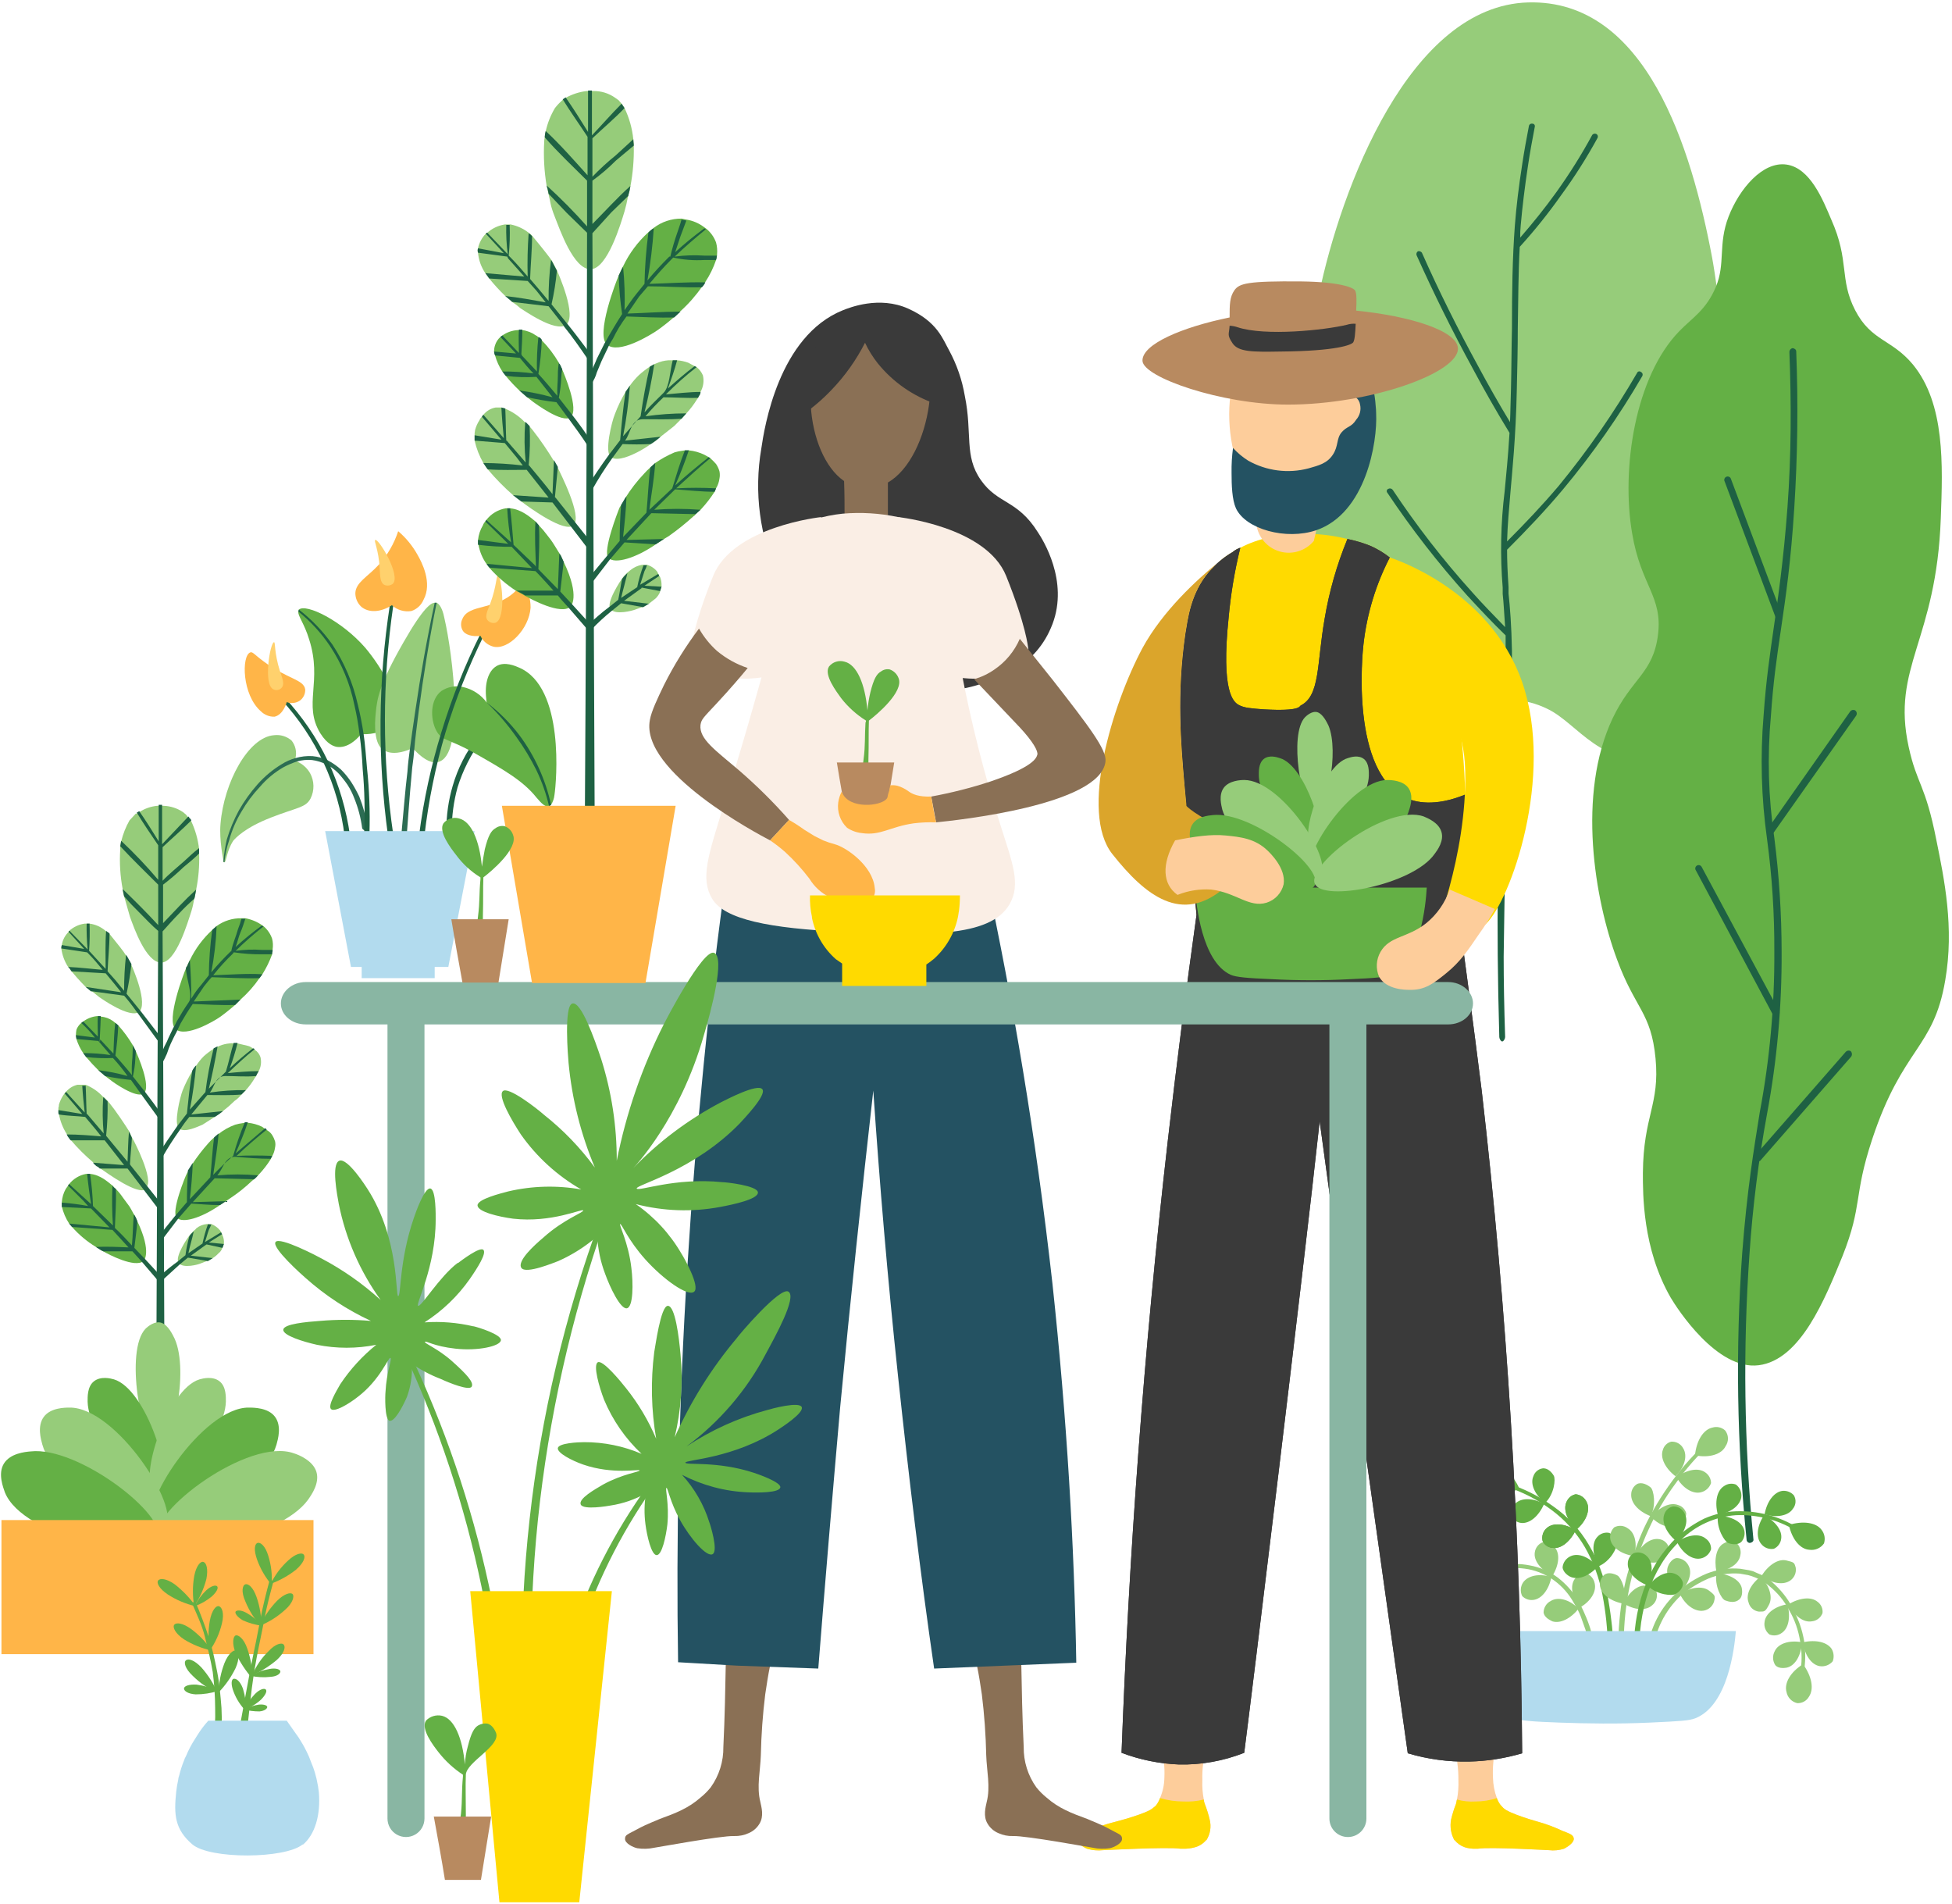 <?xml version="1.0" encoding="UTF-8"?>
<svg width="401px" height="391px" viewBox="0 0 401 391" version="1.1" xmlns="http://www.w3.org/2000/svg" xmlns:xlink="http://www.w3.org/1999/xlink">
    <!-- Generator: Sketch 55.2 (78181) - https://sketchapp.com -->
    <title>quiz-step-6</title>
    <desc>Created with Sketch.</desc>
    <g id="Page-1" stroke="none" stroke-width="1" fill="none" fill-rule="evenodd">
        <g id="quiz-step-6" fill-rule="nonzero">
            <path d="M351.7,52.8 C347.5,30.5 338.2,-0.2 313.9,0.5 C289.6,1.2 275.5,38.5 270.9,60.7 C264.9,89.1 256.7,150.6 290.9,147 C300.2,146 308.5,141 317.9,145.6 C324.2,148.6 328.9,158 341.7,155.8 C365.2,151.9 354.1,65.6 351.7,52.8" id="Path" fill="#96CC7A"></path>
            <path d="M337.1,76.4 C336.977,76.291 336.807,76.249 336.647,76.289 C336.487,76.329 336.357,76.446 336.3,76.6 C331.568,84.755 326.184,92.514 320.2,99.8 C316.9,103.7 313.3,107.5 309.6,111.2 C309.7,107.7 310,104.6 310.3,101 C310.6,97.4 311.4,89.9 311.6,80 C311.7,75.7 311.8,71.5 311.8,67.5 C311.9,61.6 311.9,56 312.2,50.7 C315.25,47.346 318.089,43.806 320.7,40.1 C323.456,36.336 325.962,32.394 328.2,28.3 C328.267,28.154 328.274,27.988 328.217,27.837 C328.161,27.687 328.047,27.565 327.9,27.5 C327.618,27.386 327.295,27.467 327.1,27.7 C324.883,31.784 322.411,35.725 319.7,39.5 C317.4,42.7 314.9,45.8 312.3,48.8 C312.283,47.965 312.317,47.131 312.4,46.3 C312.733,42.5 313.233,38.4 313.9,34 C314.3,31.3 314.8,28.6 315.3,26 C315.33,25.851 315.291,25.697 315.194,25.58 C315.097,25.463 314.952,25.397 314.8,25.4 C314.499,25.333 314.196,25.506 314.1,25.8 C313.6,28.4 313.1,31.1 312.7,33.8 C312,38.3 311.5,42.4 311.2,46.3 C310.7,52.9 310.6,60 310.6,67.5 C310.5,71.5 310.5,75.7 310.4,79.9 C310.3,82.4 310.3,84.7 310.2,86.7 C307.9,82.9 305.7,79 303.6,75.1 C299.5,67.6 295.6,59.8 292.1,51.9 C291.914,51.654 291.602,51.537 291.3,51.6 C291.03,51.768 290.907,52.096 291,52.4 C294.5,60.2 298.4,68.1 302.5,75.6 C304.9,80.1 307.4,84.5 310.1,88.9 C309.8,93.9 309.4,97.7 309.1,100.9 C308.292,107.469 308.158,114.104 308.7,120.7 L308.7,122 C308.9,123.8 309,126 309.2,128.8 C306.9,126.4 304.6,124.1 302.4,121.6 C296.461,115.007 291.013,107.989 286.1,100.6 C285.892,100.317 285.508,100.232 285.2,100.4 C285.046,100.457 284.929,100.587 284.889,100.747 C284.849,100.907 284.891,101.077 285,101.2 C289.954,108.617 295.435,115.669 301.4,122.3 C304,125.1 306.6,127.9 309.3,130.5 L309.3,133.8 C309.5,143.8 308.5,154.4 308.5,154.6 C308.5,156.8 308.4,159.7 308.2,163.3 C307.8,173.2 307.3,188.3 308,213 C308,213.3 308.3,213.9 308.6,213.9 C308.9,213.9 309.2,213.3 309.2,213 C309,206.867 308.9,201.367 308.9,196.5 L309.4,163.2 C309.6,159.6 309.7,156.8 309.7,154.6 C309.7,154.5 310.7,143.8 310.6,133.7 C310.5,128.4 310.2,124.7 309.9,121.9 L309.9,120.6 C309.7,117.6 309.6,115.1 309.6,112.9 C313.6,108.9 317.5,104.8 321.1,100.5 C327.181,93.207 332.634,85.413 337.4,77.2 C337.467,77.054 337.474,76.888 337.417,76.737 C337.361,76.587 337.247,76.465 337.1,76.4 L337.1,76.4 Z" id="Path" fill="#1E6143"></path>
            <path d="M40.9,175.3 C40.995,177.782 40.794,180.266 40.3,182.7 L40,184.3 C40,184.4 39.9,184.5 39.9,184.6 C39.763,185.48 39.562,186.349 39.3,187.2 C38.6,189.3 36.2,197.7 33.1,197.7 C30,197.7 27.5,190.5 26.7,188.3 L25.5,184.1 C25.322,183.619 25.221,183.113 25.2,182.6 C24.692,179.932 24.524,177.21 24.7,174.5 L24.7,173.9 C24.8,173.5 24.8,173.1 24.9,172.8 C25.265,171.295 25.837,169.848 26.6,168.5 L27.9,167.1 L28.1,167.1 L28.6,166.8 C29.71,166.074 30.98,165.628 32.3,165.5 L33.6,165.5 C35.029,165.548 36.416,165.999 37.6,166.8 L38.2,167.3 L38.7,167.9 C38.8,168 38.9,168.1 38.9,168.2 L39.3,168.7 C40.139,170.501 40.68,172.426 40.9,174.4 L40.9,175.5" id="Path" fill="#96CC7A"></path>
            <path d="M56,195.1 C56.015,195.305 55.98,195.511 55.9,195.7 L55.9,196 C55.383,197.435 54.712,198.809 53.9,200.1 L53.3,200.9 C52.187,202.522 50.877,204 49.4,205.3 L48.3,206.4 C48.3,206.4 46.7,207.8 45.3,208.8 C43.9,209.8 38.2,213.1 36.1,211.4 C34,209.7 37.8,199.8 38.2,198.9 L39,197.2 C40.127,194.861 41.688,192.757 43.6,191 L44.5,190.2 C45.98,189.126 47.771,188.564 49.6,188.6 L50.4,188.6 C51.62,188.819 52.779,189.296 53.8,190 L54.1,190.2 C54.929,190.883 55.552,191.783 55.9,192.8 C56.084,193.519 56.118,194.268 56,195" id="Path" fill="#64B045"></path>
            <path d="M53.1,220.1 L52.9,220.4 L52.6,221 C52.6,221.1 52.5,221.2 52.4,221.3 C51.867,222.235 51.229,223.108 50.5,223.9 L49.6,224.8 C49.205,225.304 48.732,225.743 48.2,226.1 C47.442,226.847 46.641,227.548 45.8,228.2 L44.1,229.4 L41.6,231 C40.6,231.4 38,232.7 36.8,231.8 C35.6,230.9 37,225.3 37.5,224 C38.056,222.614 38.725,221.276 39.5,220 C39.707,219.593 39.977,219.222 40.3,218.9 C40.75,218.171 41.287,217.499 41.9,216.9 C42.525,216.346 43.194,215.845 43.9,215.4 L44.7,215 L45.1,214.8 C45.77,214.526 46.478,214.357 47.2,214.3 C47.464,214.249 47.736,214.249 48,214.3 L48.8,214.3 L50.9,214.8 C51.313,214.899 51.693,215.106 52,215.4 L52.3,215.6 C52.864,215.943 53.289,216.474 53.5,217.1 C53.754,218.114 53.611,219.188 53.1,220.1" id="Path" fill="#96CC7A"></path>
            <path d="M56.5,235.7 C56.422,236.334 56.218,236.946 55.9,237.5 L55.6,238.1 C54.903,239.209 54.099,240.247 53.2,241.2 L53,241.4 C52.759,241.691 52.491,241.959 52.2,242.2 L51.8,242.5 C50.41,243.832 48.904,245.036 47.3,246.1 L46.4,246.7 L45.2,247.5 C41.3,250.2 37.5,251.3 36.3,250.1 C35.1,248.9 38.1,241.5 38.4,241 L39.5,239.1 C40.49,237.585 41.593,236.148 42.8,234.8 C43.139,234.406 43.506,234.039 43.9,233.7 L44.9,232.9 C45.924,232.089 47.072,231.447 48.3,231 L49.1,230.8 L50.3,230.6 L50.9,230.6 C51.906,230.694 52.888,230.965 53.8,231.4 L54.5,231.9 L54.8,232.1 C55.245,232.336 55.623,232.68 55.9,233.1 C56.157,233.505 56.359,233.942 56.5,234.4 C56.602,234.827 56.602,235.273 56.5,235.7" id="Path" fill="#64B045"></path>
            <path d="M28.6,207.8 C26.7,209.3 20.7,205 20.4,204.8 L18.9,203.6 L18.7,203.6 L17.6,202.7 C16.4,201.5 15.1,200 14.7,199.5 C14.525,199.331 14.389,199.126 14.3,198.9 L14,198.6 C13.251,197.456 12.772,196.157 12.6,194.8 C12.591,194.563 12.625,194.326 12.7,194.1 C12.855,193.07 13.347,192.12 14.1,191.4 L14.1,191.2 L14.2,191.2 C15.088,190.385 16.205,189.861 17.4,189.7 L18.4,189.7 C19.625,189.86 20.774,190.382 21.7,191.2 L22.1,191.5 L22.4,191.7 C24.1,193.8 25.4,195.4 25.8,196.1 L26,196.4 L26.9,198 C27.2,198.6 30.6,206.3 28.5,207.9" id="Path" fill="#96CC7A"></path>
            <path d="M29.5,224.6 C28,225.7 23,222.1 22.8,221.9 L21.6,221 L20.2,219.8 C19.321,218.943 18.487,218.042 17.7,217.1 L17.1,216.3 C16.49,215.409 16.018,214.432 15.7,213.4 C15.638,213.138 15.604,212.87 15.6,212.6 C15.599,212.231 15.632,211.863 15.7,211.5 C15.904,210.953 16.249,210.47 16.7,210.1 L17.1,209.8 C17.918,209.189 18.885,208.809 19.9,208.7 L20.6,208.7 C20.7,208.7 20.7,208.7 20.7,208.8 C21.601,208.859 22.468,209.171 23.2,209.7 L23.7,210.1 L24.3,210.6 C25.434,211.863 26.439,213.237 27.3,214.7 L27.5,215.1 L27.9,215.9 C28.2,216.6 31.2,223.3 29.5,224.6" id="Path" fill="#64B045"></path>
            <path d="M30,244.2 C28.4,245.6 22.1,241 20.5,239.9 L19.8,239.4 C19.539,239.197 19.303,238.961 19.1,238.7 C17.442,237.296 15.904,235.758 14.5,234.1 L14.2,233.7 L13.7,232.9 C12.905,231.65 12.362,230.258 12.1,228.8 C12.035,228.713 12,228.608 12,228.5 L12,227.5 C12.08,227.311 12.115,227.105 12.1,226.9 C12.282,226.266 12.551,225.66 12.9,225.1 L13.3,224.5 C13.4,224.4 13.5,224.3 13.5,224.2 L13.6,224.2 C14.197,223.499 15.003,223.008 15.9,222.8 L17.6,222.8 C18.973,223.351 20.204,224.206 21.2,225.3 L21.3,225.3 L22.1,226.1 L22.6,226.7 C23.6,227.9 25.7,231 26.5,232.3 L27.1,233.6 C27.158,233.651 27.194,233.723 27.2,233.8 C27.4,234 31.8,242.5 30,243.9" id="Path" fill="#96CC7A"></path>
            <path d="M29.5,259 C27.7,260.5 22.2,257.6 21.2,257 L20.8,256.8 L19.7,256.1 C17.869,254.989 16.217,253.606 14.8,252 L14.2,251.3 C13.502,250.228 12.995,249.044 12.7,247.8 L12.7,246.9 C12.763,245.952 13.036,245.029 13.5,244.2 L14,243.5 L14.2,243.2 C15.074,242.099 16.317,241.353 17.7,241.1 L18.5,241.1 C20.6,241.3 22.1,242.7 23.1,243.5 C23.307,243.758 23.542,243.993 23.8,244.2 C24.319,244.721 24.788,245.291 25.2,245.9 L26.6,247.8 C27.1,248.6 27.4,249.3 27.7,249.7 L28.2,250.8 C31.3,257.3 29.5,259 29.5,259" id="Path" fill="#64B045"></path>
            <path d="M40.9,175.3 L40.9,174.2 C39.7,175.1 38.7,176.1 37.7,177 C36.7,177.9 34.7,179.5 33.4,180.9 L33.4,174 C35.3,172.2 37.4,170.4 39.3,168.5 C39.225,168.294 39.085,168.118 38.9,168 C38.9,167.9 38.8,167.8 38.7,167.7 L33.3,173.4 L33.3,165.3 L32.6,165.3 L32.6,172.8 C31.3,170.7 30,168.6 28.6,166.6 L28.1,166.9 C29.5,169.2 31,171.4 32.5,173.6 L32.5,180.7 C30.122,177.89 27.585,175.218 24.9,172.7 C24.8,173 24.8,173.4 24.7,173.8 C27.2,176.5 29.9,179.1 32.5,181.7 L32.5,190 C30.2,187.5 27.7,185 25.2,182.6 L25.5,184.1 C26.5,185.3 27.6,186.4 28.7,187.5 C29.8,188.6 31.2,190.1 32.5,191.2 C32.3,229.2 32.2,267.2 32,305.2 L33.9,305.2 C33.7,267.2 33.6,229.2 33.4,191.3 C34.5,190.1 35.6,188.8 36.9,187.5 C37.849,186.482 38.851,185.514 39.9,184.6 C39.9,184.5 40,184.4 40,184.3 L40.3,182.7 C37.9,184.9 35.7,187.3 33.5,189.6 L33.5,181.7 C34.969,180.583 36.372,179.381 37.7,178.1 C38.8,177.2 39.9,176.3 40.9,175.3" id="Path" fill="#1E6143"></path>
            <path d="M56,195.1 C56.015,195.305 55.98,195.511 55.9,195.7 L55.9,196 L53.8,196 C51.892,196.02 49.986,195.886 48.1,195.6 C47.99,195.6 47.9,195.69 47.9,195.8 C46.431,197.203 45.061,198.707 43.8,200.3 C47.1,200.2 50.6,199.9 53.9,200.1 L53.3,200.9 C50.1,201 46.7,200.8 43.5,200.7 C42.9,201.3 42.4,202 41.9,202.6 L39.8,205.7 L49.4,205.3 L48.3,206.4 C45.4,206.5 42.4,206.3 39.6,206.2 C38.7,207.5 37.9,208.8 37.1,210.2 L36.2,212.1 C35.8,212.8 35.5,213.5 35.1,214.3 C34.79,214.983 34.523,215.684 34.3,216.4 C34.007,217.086 33.673,217.754 33.3,218.4 L32.7,218.2 C32.793,217.442 32.995,216.7 33.3,216 C33.592,215.281 33.926,214.58 34.3,213.9 C34.7,212.9 35.2,212 35.6,211.1 C35.871,210.688 36.106,210.253 36.3,209.8 C37.1,208.4 37.9,207.1 38.8,205.8 C39.7,204.5 38.3,201.2 38.2,198.9 C38.2,198.743 38.274,198.594 38.4,198.5 L39,197.2 C39.2,199.8 39.3,202.5 39.3,205.1 C39.909,204.071 40.612,203.1 41.4,202.2 L42.9,200.3 C42.934,197.188 43.168,194.082 43.6,191 L44.5,190.2 C44.38,193.39 44.013,196.567 43.4,199.7 C44.656,198.196 45.991,196.761 47.4,195.4 L47.5,195.4 C47.8,193.8 48.5,192.3 48.9,190.8 C49.178,190.116 49.412,189.414 49.6,188.7 L50.4,188.7 C50.1,189.6 49.8,190.6 49.4,191.5 C49,192.4 48.8,193.5 48.4,194.5 C50.109,192.926 51.913,191.456 53.8,190.1 L54.1,190.3 C52.108,191.859 50.206,193.529 48.4,195.3 C50.187,195.034 51.998,194.967 53.8,195.1 L56,195.1" id="Path" fill="#1E6143"></path>
            <path d="M53.1,220.1 L52.9,220.4 L52.6,221 C50.5,221.2 48.4,221 46.3,221 C44.2,221 44.1,223.2 43.1,224.4 C45.549,224.031 48.024,223.864 50.5,223.9 L49.6,224.8 C47.3,225 44.9,224.9 42.6,224.9 L39.3,228.9 L45.8,228.2 C45.275,228.656 44.705,229.058 44.1,229.4 L38.9,229.4 C38.211,230.225 37.576,231.093 37,232 C35.707,233.805 34.506,235.674 33.4,237.6 L32.5,237.1 C33.7,235.2 35,233.3 36.4,231.3 L38.4,228.7 C38.7,225.8 39,222.8 39.5,219.9 C39.708,219.494 39.978,219.123 40.3,218.8 C40,221.8 39.6,224.9 39,227.9 L42.2,224.3 C42.573,221.267 43.141,218.26 43.9,215.3 L44.7,214.9 C44.2,217.8 43.6,220.8 42.9,223.6 L46.4,220.1 C47,218.2 47.4,216.1 48,214.2 L48.8,214.2 C48.373,215.964 47.838,217.701 47.2,219.4 C48.728,217.952 50.331,216.583 52,215.3 C52.2,215.4 52.3,215.4 52.3,215.5 C50.4,217 48.6,218.7 46.8,220.4 C48.9,220.2 51,220 53.1,220" id="Path" fill="#1E6143"></path>
            <path d="M44.7,241.4 C47.461,241.15 50.239,241.15 53,241.4 C52.759,241.691 52.491,241.959 52.2,242.2 L44.1,242 L39.6,246.9 L46.4,246.7 L45.2,247.5 L44.9,247.5 C43,247.5 41.1,247.3 39.3,247.2 L36.6,250.3 L33.4,254.5 L32.6,253.9 L36,249.7 L38.4,246.9 C38.4,244.8 38.5,242.6 38.6,240.4 L39.5,239 C39.5,238.973 39.511,238.948 39.529,238.929 C39.548,238.911 39.573,238.9 39.6,238.9 C39.5,241.3 39.3,243.8 39,246.3 L43.2,241.8 C43.5,239.1 43.6,236.3 44,233.6 L44.9,232.8 C44.7,235.6 44.2,238.5 43.8,241.3 C45.092,239.924 46.461,238.622 47.9,237.4 C48.55,235.05 49.351,232.746 50.3,230.5 L50.9,230.5 C50.2,232.7 49.3,234.8 48.4,236.9 L54.5,231.7 L54.8,232 C52.7,233.7 50.6,235.5 48.6,237.4 C51,237.3 53.5,237.3 55.9,237.4 L55.6,238 C53.2,238 50.8,237.8 48.5,237.6 C46.2,237.4 45.9,240 44.7,241.3" id="Path" fill="#1E6143"></path>
            <path d="M46,255.4 L45.7,256.3 C45.642,256.351 45.606,256.423 45.6,256.5 C45.45,256.856 45.208,257.167 44.9,257.4 C44.547,257.786 44.143,258.122 43.7,258.4 L42.7,259 L42.5,259 L41.2,259.5 C40.8,259.7 37.6,260.6 36.7,259.4 C35.8,258.2 38.6,254.1 38.9,253.8 L39.2,253.4 L39.8,252.8 C40,252.6 40.2,252.5 40.3,252.3 C40.928,251.789 41.694,251.476 42.5,251.4 L43.4,251.4 C44.101,251.672 44.721,252.12 45.2,252.7 L45.4,253 L45.6,253.4 C45.613,253.506 45.647,253.608 45.7,253.7 C45.936,254.199 46.04,254.75 46,255.3" id="Path" fill="#96CC7A"></path>
            <path d="M42.4,255.6 L39.2,257.9 L43.7,258.4 L42.7,259 L38.6,258.3 L36.8,259.8 L33.3,263 L32.6,262.3 C33.829,261.15 35.132,260.081 36.5,259.1 L38.1,257.8 C38.27,256.482 38.538,255.179 38.9,253.9 L39.2,253.5 L39.8,252.9 C39.5,254.4 39,255.9 38.7,257.4 L41.6,255.4 C41.874,254.076 42.241,252.772 42.7,251.5 C42.8,251.4 43,251.5 43.2,251.5 L43.4,251.5 C43.252,251.875 43.086,252.242 42.9,252.6 C42.6,253.4 42.4,254.3 42.1,255.1 L45.4,253.1 L45.6,253.5 L42.9,255.2 L46,255.5 L45.7,256.3 L42.5,255.6 L42.4,255.6" id="Path" fill="#1E6143"></path>
            <path d="M33.4,213.4 L32.6,214 L28.3,208.1 L28,207.7 C27.223,206.591 26.388,205.523 25.5,204.5 L18.9,203.6 L18.7,203.6 L17.6,202.7 L24.9,203.8 L23.2,201.7 L21.7,199.9 L21.6,199.9 L14.7,199.5 L14.3,198.9 L14,198.6 C16.4,198.7 18.7,199 21.1,199.2 C20.1,198 19.2,196.9 18.2,195.9 L17.9,195.6 L12.6,194.8 C12.584,194.562 12.618,194.324 12.7,194.1 L17.3,194.9 L14.1,191.4 C14.1,191.3 14.2,191.3 14.2,191.2 L14.3,191.2 L18,195 C17.832,193.239 17.765,191.469 17.8,189.7 L18.4,189.7 C18.467,191.567 18.434,193.436 18.3,195.3 L18.5,195.5 L21.7,199 C21.7,196.4 21.6,193.8 21.8,191.2 L22.2,191.5 L22.5,191.7 C22.5,194.3 22.2,197 22.1,199.5 L23.7,201.3 L25.5,203.5 C25.484,201.028 25.617,198.556 25.9,196.1 L26.1,196.4 L27,198 C26.772,200.049 26.438,202.085 26,204.1 L29,207.8 L33.4,213.5" id="Path" fill="#1E6143"></path>
            <path d="M33.4,229.2 L32.6,229.7 L28.9,224.6 L26.9,221.8 C25.12,221.631 23.351,221.364 21.6,221 L20.2,219.8 C22.228,220.045 24.234,220.447 26.2,221 C25.286,219.699 24.284,218.463 23.2,217.3 C21.364,217.383 19.525,217.317 17.7,217.1 L17.1,216.3 C18.974,216.28 20.847,216.414 22.7,216.7 L20.2,213.8 L15.7,213.4 C15.7,213.1 15.6,212.9 15.6,212.6 L19.5,213.1 C18.645,212.03 17.709,211.027 16.7,210.1 L17.1,209.8 L20.1,212.9 C20.1,211.5 20,210.1 20.1,208.7 L20.6,208.7 C20.7,208.7 20.7,208.7 20.7,208.8 C20.7,208.9 20.6,211.8 20.5,213.3 C20.4,214.8 20.6,213.4 20.6,213.5 L23.3,216.4 C23.4,214.3 23.4,212.1 23.7,210.1 L24.3,210.6 C24.204,212.675 24.004,214.745 23.7,216.8 C24.8,218.1 26,219.4 27.1,220.8 C27.034,219.599 27.067,218.395 27.2,217.2 C27.2,216.4 27.3,215.5 27.3,214.7 L27.5,215.1 L27.9,215.9 C27.9,216.5 27.8,217 27.8,217.5 C27.739,218.712 27.571,219.917 27.3,221.1 L29.6,224 C30.9,225.7 32.2,227.4 33.4,229.2" id="Path" fill="#1E6143"></path>
            <path d="M33.4,247.8 L32.6,248.4 L26.2,240 L20.5,240 C20.311,239.779 20.07,239.608 19.8,239.5 C19.542,239.293 19.307,239.058 19.1,238.8 L25.5,239.3 L21.5,234.2 L14.5,234.2 L14.2,233.8 C13.998,233.557 13.83,233.288 13.7,233 C16.1,233 18.5,233.2 20.8,233.4 L19.6,231.9 L17.5,229.4 C15.8,229.2 13.9,229.2 12.1,228.9 C12.027,228.818 11.991,228.709 12,228.6 L12,228 L16.9,228.8 L13.3,224.6 C13.4,224.5 13.5,224.4 13.5,224.3 L13.6,224.3 L17.4,228.5 C17.2,226.7 17,224.8 16.9,223 L17.6,223 C17.7,224.9 17.7,226.9 17.8,228.8 L17.9,228.8 L21.3,232.8 C21.066,230.34 21.033,227.865 21.2,225.4 L21.3,225.4 L22.1,226.2 C22.152,228.571 22.052,230.942 21.8,233.3 C21.855,233.3 21.9,233.345 21.9,233.4 L26.2,238.6 C26.3,236.6 26.3,234.5 26.5,232.4 L27.1,233.7 C27,235.5 26.8,237.3 26.7,239.1 C26.7,239.2 26.8,239.2 26.8,239.3 L33.4,247.6" id="Path" fill="#1E6143"></path>
            <path d="M33.4,262.5 L32.6,263.2 L29.1,259.1 L27.2,257 L21.2,257 L20.8,256.8 L19.7,256.1 C21.9,256 24.2,256.1 26.4,256.2 L23.1,252.6 L14.8,252 L14.2,251.3 L22.6,252.1 L22.5,252.1 L18.7,248.2 L12.7,247.9 L12.7,247 C14.511,247.135 16.314,247.369 18.1,247.7 L17.2,246.7 L14,243.5 C14,243.4 14.1,243.3 14.2,243.2 L18.7,247.3 C18.4,245.3 18.1,243.2 17.9,241.1 L18.5,241.1 C18.833,243.3 19.033,245.5 19.1,247.7 L23,251.5 L23.2,251.7 C23.017,248.971 22.983,246.233 23.1,243.5 C23.28,243.781 23.519,244.02 23.8,244.2 C23.9,246.9 23.7,249.5 23.6,252.2 C24.8,253.3 26,254.6 27.1,255.8 C27.3,253.7 27.3,251.5 27.5,249.4 C27.5,249.5 27.6,249.6 27.7,249.7 C27.907,250.047 28.075,250.416 28.2,250.8 C28.1,252.6 27.8,254.5 27.6,256.3 L29.8,258.6 L33.4,262.5" id="Path" fill="#1E6143"></path>
            <path d="M345,68 C347.6,65.3 350.5,63.7 352.5,58.9 C354.5,54.1 352.9,50.2 355.1,44.5 C357.3,38.8 362.1,33.1 367,33.8 C371.9,34.5 374.5,41.1 376.2,45.1 C380,53.6 377.8,57.3 381.1,63.7 C384.4,70.1 388.6,69.6 393,74.9 C399.6,83 399.1,95.5 398.7,106.4 C397.8,131.7 388.5,136.9 392.1,153.4 C393.8,161.2 395.5,160.9 397.8,172.6 C399.4,180.5 401.5,190.5 399.6,201.4 C397.2,215.5 390.9,215 384.6,234 C380.7,245.8 382.7,247.4 378.5,258 C374.9,266.8 369.9,279.3 361.3,280.4 C352.7,281.5 344.5,268.7 343.2,266.5 C337.4,256.4 337.5,245.2 337.5,240.9 C337.6,229.1 341,226.9 340.1,217.4 C339.2,207.9 335.9,207.2 332.2,197.1 C327.6,184.8 323.9,163.1 331.3,147.5 C335.2,139.3 339.6,138.3 340.6,130.4 C341.6,122.5 337.1,120.3 335.3,109.6 C333,96.3 335.9,77.3 345,68" id="Path" fill="#64B045"></path>
            <path d="M359.5,316.9 C359.113,316.9 358.8,316.587 358.8,316.2 C356.807,296.663 356.506,276.989 357.9,257.4 C358.9,244.4 360.3,236 361.5,228.5 C363.554,217.621 364.559,206.571 364.5,195.5 C364.539,187.741 364.038,179.989 363,172.3 C361.823,163.886 361.588,155.366 362.3,146.9 C362.8,139.7 363.6,134.4 364.4,128.8 C365.2,123.2 366.4,115.1 367.2,104.2 C368,93.3 368,82.9 367.6,72.3 C367.597,71.894 367.898,71.551 368.3,71.5 C368.7,71.6 369,71.8 369,72.2 C369.416,82.9 369.282,93.614 368.6,104.3 C367.9,115.3 366.9,122.2 365.9,129 C364.9,135.8 364.3,139.9 363.8,147 C363.035,155.365 363.27,163.791 364.5,172.1 C365.489,179.861 365.99,187.676 366,195.5 C366.057,206.67 365.052,217.82 363,228.8 C361.254,238.29 360.052,247.873 359.4,257.5 C358.022,277.021 358.29,296.624 360.2,316.1 C360.3,316.5 360,316.8 359.5,316.9" id="Path" fill="#1E6143"></path>
            <path d="M365.4,127.4 C365.104,127.404 364.849,127.192 364.8,126.9 L354.3,98.9 C354.201,98.717 354.188,98.499 354.265,98.306 C354.343,98.113 354.502,97.964 354.7,97.9 C354.886,97.839 355.089,97.858 355.26,97.953 C355.431,98.048 355.554,98.21 355.6,98.4 L366.1,126.4 C366.202,126.568 366.215,126.775 366.135,126.954 C366.055,127.134 365.893,127.263 365.7,127.3 L365.4,127.3" id="Path" fill="#1E6143"></path>
            <path d="M363.7,171.3 L363.3,171.3 C363.002,171.058 362.918,170.638 363.1,170.3 L380.1,146.1 C380.342,145.802 380.762,145.718 381.1,145.9 C381.454,146.152 381.543,146.64 381.3,147 L364.3,171.1 C364.18,171.313 363.942,171.432 363.7,171.4" id="Path" fill="#1E6143"></path>
            <path d="M361.1,238.6 C360.9,238.6 360.7,238.6 360.6,238.4 C360.452,238.282 360.357,238.11 360.338,237.921 C360.32,237.733 360.378,237.545 360.5,237.4 L379.2,216 C379.468,215.735 379.885,215.694 380.2,215.9 C380.481,216.201 380.522,216.654 380.3,217 L361.6,238.4 L361.1,238.6" id="Path" fill="#1E6143"></path>
            <path d="M364.8,208.8 C364.533,208.815 364.289,208.652 364.2,208.4 L348.4,178.8 C348.236,178.585 348.21,178.294 348.335,178.053 C348.459,177.813 348.711,177.666 348.982,177.676 C349.253,177.686 349.494,177.851 349.6,178.1 L365.5,207.7 C365.661,208.062 365.534,208.487 365.2,208.7 L364.8,208.7" id="Path" fill="#1E6143"></path>
            <path d="M92.3,171.1 C92.004,171.104 91.749,170.892 91.7,170.6 C91.683,167.486 92.121,164.387 93,161.4 C94.047,157.772 95.778,154.378 98.1,151.4 C98.15,151.261 98.273,151.16 98.42,151.139 C98.567,151.118 98.713,151.18 98.8,151.3 C98.939,151.35 99.04,151.473 99.061,151.62 C99.082,151.767 99.02,151.913 98.9,152 C96.739,154.938 95.083,158.217 94,161.7 C93.202,164.599 92.799,167.593 92.8,170.6 C92.8,170.876 92.576,171.1 92.3,171.1" id="Path" fill="#1E6143"></path>
            <path d="M63.8,164 C62.8,165.9 61.1,165.8 55.7,167.9 C50.3,170 48.4,172.1 47.9,172.7 C46.5,174.9 46.5,177.1 46.1,177.1 C45.7,177.1 45.9,177 45.9,176.8 C45.9,176.6 45,172.6 45.3,169.2 C46,160.7 51,151.4 56.3,151 C57.602,150.836 58.912,151.237 59.9,152.1 C60.707,153.112 61.003,154.441 60.7,155.7 C60.703,155.872 60.669,156.042 60.6,156.2 L61,156.4 C62.136,156.886 63.084,157.728 63.7,158.8 C64.585,160.412 64.622,162.355 63.8,164" id="Path" fill="#96CC7A"></path>
            <path d="M75.5,169.9 C75.578,170.032 75.574,170.198 75.489,170.326 C75.403,170.454 75.252,170.521 75.1,170.5 C74.799,170.567 74.496,170.394 74.4,170.1 C74.127,168.007 73.59,165.957 72.8,164 C72.434,163.019 71.965,162.081 71.4,161.2 C70.822,160.357 70.188,159.556 69.5,158.8 C68.05,157.325 66.15,156.374 64.1,156.1 C63.057,156.001 62.005,156.103 61,156.4 C60.032,156.715 59.095,157.117 58.2,157.6 C56.383,158.648 54.759,160.001 53.4,161.6 C51.938,163.145 50.662,164.857 49.6,166.7 C48.507,168.511 47.666,170.462 47.1,172.5 C46.589,173.989 46.254,175.533 46.1,177.1 C46,177.1 45.9,177 45.9,176.8 C46.032,175.319 46.266,173.849 46.6,172.4 C47.225,170.319 48.063,168.309 49.1,166.4 C50.184,164.509 51.457,162.734 52.9,161.1 C54.319,159.496 55.971,158.114 57.8,157 C58.697,156.426 59.675,155.988 60.7,155.7 C61.835,155.365 63.019,155.229 64.2,155.3 C65.313,155.399 66.398,155.704 67.4,156.2 C68.377,156.717 69.284,157.355 70.1,158.1 C70.883,158.896 71.587,159.767 72.2,160.7 C72.792,161.633 73.327,162.601 73.8,163.6 C74.61,165.627 75.181,167.741 75.5,169.9" id="Path" fill="#2C6C53"></path>
            <path d="M80.3,148.6 C79,150.4 76.5,150.8 74.7,150.8 L74.1,150.8 L73.9,151.1 C73.2,151.9 71.4,153.7 69.2,153.4 C68.7,153.3 67.3,153 65.8,150.6 C62.2,144.7 66.3,140 63.5,131.3 C62.5,128 61.1,126.4 61.3,125.6 C61.5,124.8 61.4,125.3 61.4,125.2 C62.9,123.9 70.2,127.5 75,133 C78.3,136.9 83.3,144.8 80.3,148.6" id="Path" fill="#64B045"></path>
            <path d="M75.9,171.1 C75.8,171.4 75.6,171.7 75.3,171.7 C75.148,171.703 75.003,171.637 74.906,171.52 C74.808,171.403 74.77,171.249 74.8,171.1 C75,166.698 74.9,162.288 74.5,157.9 C74.4,155.6 74.2,153.4 73.9,151.1 C73.6,148.8 73.3,146.9 72.8,144.8 C71.928,140.482 70.23,136.374 67.8,132.7 C65.998,130.024 63.807,127.631 61.3,125.6 C61.3,125.4 61.4,125.3 61.4,125.2 C64.04,127.249 66.365,129.675 68.3,132.4 C70.763,136.152 72.525,140.319 73.5,144.7 C74,146.7 74.4,148.8 74.7,150.8 C75,152.8 75.2,155.5 75.4,157.8 C75.866,162.217 76.033,166.66 75.9,171.1" id="Path" fill="#1E6143"></path>
            <path d="M90,156.5 C89,156.8 87.4,156.4 85.1,154 C84.922,153.92 84.78,153.778 84.7,153.6 L84.2,153.9 C83,154.4 80.5,155.2 78.7,154 C76.9,152.8 76.9,149.1 77.2,146.3 C77.5,143.5 77.8,140.8 82.9,131.9 C87,124.7 88.6,123.8 89.3,123.8 L89.7,123.8 C90.6,124.2 91.1,125.9 91.3,127 C93,134.3 95.6,155.2 90,156.5" id="Path" fill="#96CC7A"></path>
            <path d="M89.7,123.8 C88.2,131.2 87,138.7 86,146.2 C85.7,148.8 85.3,151.4 85.1,154 C84.9,156.6 84.7,157 84.6,158.6 C84.2,162.7 83.6,171 83.6,171 C83.551,171.292 83.296,171.504 83,171.5 C82.848,171.503 82.703,171.437 82.606,171.32 C82.508,171.203 82.47,171.049 82.5,170.9 C82.9,166.8 83.2,162.6 83.7,158.5 C83.8,156.9 84,155.4 84.2,153.9 C84.4,152.4 84.9,148.7 85.3,146.1 C86.4,138.6 87.7,131.2 89.3,123.8 L89.7,123.8" id="Path" fill="#2C6C53"></path>
            <path d="M113.9,163.3 C113.825,164.012 113.586,164.697 113.2,165.3 L112.8,165.6 C111.8,165.9 110.7,164.3 110.2,163.8 C107.5,160.4 103.5,158.1 97.7,154.8 C91.9,151.5 90.8,152.3 89.6,150 C88.4,147.7 88.3,143.7 90.7,141.9 C92.001,141.056 93.585,140.768 95.1,141.1 C97.068,141.536 98.809,142.674 100,144.3 C99.925,144.074 99.891,143.837 99.9,143.6 C99.5,140.4 100.3,137.8 102,136.8 C103.7,135.8 105.9,136.8 106.6,137.1 C116.1,141.1 114.3,160.7 113.9,163.3" id="Path" fill="#64B045"></path>
            <path d="M113.2,165.3 L112.8,165.6 C112.205,163.046 111.334,160.565 110.2,158.2 C109.024,155.824 107.653,153.549 106.1,151.4 C104.299,148.843 102.257,146.465 100,144.3 C102.526,146.22 104.78,148.474 106.7,151 C109.862,155.248 112.079,160.124 113.2,165.3" id="Path" fill="#1E6143"></path>
            <path d="M80.8,124.3 C78.5,139.949 78.5,155.851 80.8,171.5 C80.804,171.796 80.592,172.051 80.3,172.1 C80.151,172.13 79.997,172.091 79.88,171.994 C79.763,171.897 79.697,171.752 79.7,171.6 C77.533,155.864 77.668,139.897 80.1,124.2 C80.1,124 80.3,123.9 80.5,123.9 C80.7,123.9 80.9,124.1 80.8,124.3" id="Path" fill="#1E6143"></path>
            <path d="M81.8,109.1 C83.418,110.478 84.774,112.139 85.8,114 C86.6,115.4 88.9,119.7 87,123.2 C86.538,124.292 85.627,125.131 84.5,125.5 C83.053,125.731 81.58,125.289 80.5,124.3 C78.2,125.8 75.7,125.9 74.2,124.6 C73.427,123.875 72.992,122.86 73,121.8 C73.1,119.6 75.5,118.5 77.8,116 C79.602,114.005 80.964,111.655 81.8,109.1" id="Path" fill="#FFB548"></path>
            <path d="M77.1,110.9 C76.7,111 77.8,112.8 78,116.8 C78.1,118.4 78.1,119.6 78.9,120.1 C79.489,120.385 80.188,120.307 80.7,119.9 C82.4,118.2 77.8,110.6 77.1,110.9" id="Path" fill="#FFD16D"></path>
            <path d="M99.4,130.5 C96.227,136.941 93.585,143.63 91.5,150.5 C89.474,157.399 88.035,164.458 87.2,171.6 C87.203,171.752 87.137,171.897 87.02,171.994 C86.903,172.091 86.749,172.13 86.6,172.1 C86.308,172.051 86.096,171.796 86.1,171.5 C87.026,164.315 88.565,157.223 90.7,150.3 C92.801,143.389 95.477,136.665 98.7,130.2 C98.8,130 99.1,129.9 99.2,130 C99.386,130.09 99.472,130.307 99.4,130.5" id="Path" fill="#1E6143"></path>
            <path d="M98.7,130.6 C97,130.8 95.5,130.4 95,129.4 C94.626,128.679 94.626,127.821 95,127.1 C96.3,124 101.7,125.4 105.8,121.5 C106.413,120.901 106.95,120.229 107.4,119.5 C108.448,121.069 109.005,122.914 109,124.8 C108.7,129.2 104.4,133.6 101.3,132.8 C100.155,132.478 99.207,131.676 98.7,130.6" id="Path" fill="#FFB548"></path>
            <path d="M102.3,118.2 C101.9,118.2 102.1,120.2 100.7,124 C100.1,125.5 99.6,126.6 100.1,127.3 C100.489,127.831 101.164,128.069 101.8,127.9 C104.1,127 103,118.2 102.3,118.2" id="Path" fill="#FFD16D"></path>
            <path d="M58.4,143.2 C62.058,147.113 65.094,151.565 67.4,156.4 C69.649,161.214 71.166,166.337 71.9,171.6 C71.904,171.896 71.692,172.151 71.4,172.2 C71.268,172.278 71.102,172.274 70.974,172.189 C70.846,172.103 70.779,171.952 70.8,171.8 C70.168,166.572 68.716,161.477 66.5,156.7 C64.286,151.945 61.351,147.56 57.8,143.7 C57.7,143.6 57.7,143.4 57.9,143.2 L58.4,143.2" id="Path" fill="#1E6143"></path>
            <path d="M51.4,134 C49.6,134.7 49.7,142.7 53.6,146.1 C54.342,146.836 55.355,147.234 56.4,147.2 C58.2,146.8 58.9,144.3 58.9,144.2 C59.796,144.537 60.799,144.425 61.6,143.9 C62.328,143.366 62.741,142.502 62.7,141.6 C62.4,139.5 59,139.5 54.1,135.8 C52.2,134.4 51.9,133.8 51.4,134" id="Path" fill="#FFB548"></path>
            <path d="M56.3,131.9 C56.6,131.9 56.3,134 57.5,137.8 C58,139.3 58.5,140.5 57.9,141.2 C57.496,141.714 56.791,141.88 56.2,141.6 C54,140.7 55.5,131.9 56.3,131.9" id="Path" fill="#FFD16D"></path>
            <path d="M370.4,341.8 C372.2,344.3 372.7,346.9 371.6,348.5 C371.11,349.352 370.181,349.855 369.2,349.8 C368.074,349.54 367.21,348.637 367,347.5 C366.5,345.7 367.8,343.4 370.4,341.8" id="Path" fill="#96CC7A"></path>
            <path d="M370.2,337.3 C370,340 368.8,342.1 367.1,342.5 C367,342.5 365.5,342.9 364.7,342 C364.129,341.127 364.091,340.01 364.6,339.1 C365.3,337.6 367.5,336.8 370.2,337.3" id="Path" fill="#96CC7A"></path>
            <path d="M370.4,337.3 C373.1,336.7 375.4,337.3 376.3,338.7 C376.729,339.464 376.802,340.377 376.5,341.2 C375.841,341.988 374.814,342.369 373.8,342.2 C372.1,341.9 370.7,339.9 370.4,337.3" id="Path" fill="#96CC7A"></path>
            <path d="M367.2,329.5 C367.9,332.2 367.4,334.5 366,335.4 C365.274,335.924 364.329,336.037 363.5,335.7 C362.711,335.085 362.326,334.085 362.5,333.1 C362.7,331.4 364.6,329.9 367.2,329.5" id="Path" fill="#96CC7A"></path>
            <path d="M367.4,329.5 C369.8,328.1 372.1,327.9 373.4,329 C374.122,329.532 374.503,330.409 374.4,331.3 C374.057,332.244 373.2,332.906 372.2,333 C370.5,333.3 368.6,331.9 367.4,329.5" id="Path" fill="#96CC7A"></path>
            <path d="M361.7,323.8 C363.6,325.8 364.2,328.1 363.4,329.6 C362.6,331.1 362.5,331 361.3,331 C360.274,330.862 359.439,330.107 359.2,329.1 C358.6,327.5 359.6,325.4 361.7,323.8" id="Path" fill="#96CC7A"></path>
            <path d="M361.9,323.6 C363.4,321.3 365.4,320.1 367,320.5 C368.6,320.9 368.6,320.9 368.9,322 C369.052,323.005 368.627,324.009 367.8,324.6 C366.4,325.6 364,325.3 361.9,323.6" id="Path" fill="#96CC7A"></path>
            <path d="M367.5,313.2 C370.4,312.3 373.1,312.7 374.2,314.2 C374.827,314.99 375.014,316.042 374.7,317 C374.028,317.968 372.866,318.472 371.7,318.3 C369.8,318.2 368.1,316.1 367.5,313.2" id="Path" fill="#64B045"></path>
            <path d="M362.4,311.2 C364.8,312.5 366.2,314.4 365.9,316.1 C365.774,316.979 365.209,317.733 364.4,318.1 C363.415,318.274 362.415,317.889 361.8,317.1 C360.7,315.8 360.9,313.4 362.4,311.2" id="Path" fill="#64B045"></path>
            <path d="M362.5,311 C363,308.3 364.5,306.4 366.2,306.2 C367.065,306.127 367.914,306.46 368.5,307.1 C369.043,307.979 368.962,309.107 368.3,309.9 C367.4,311.3 365,311.8 362.5,311" id="Path" fill="#64B045"></path>
            <path d="M292.7,331.7 C293.835,329.914 295.178,328.27 296.7,326.8 C298.262,325.397 300.013,324.219 301.9,323.3 C303.798,322.401 305.821,321.794 307.9,321.5 C309.981,321.1 312.119,321.1 314.2,321.5 C316.302,321.87 318.288,322.726 320,324 C321.679,325.293 323.103,326.887 324.2,328.7 C324.7,329.7 325.2,330.6 325.6,331.6 C326.027,332.543 326.394,333.511 326.7,334.5 C327.284,336.518 327.619,338.6 327.7,340.7 L326.6,340.7 C326.61,338.666 326.306,336.642 325.7,334.7 L324.7,331.9 C324.314,330.96 323.846,330.057 323.3,329.2 C322.335,327.439 321.006,325.905 319.4,324.7 C317.805,323.502 315.958,322.682 314,322.3 C310.018,321.608 305.92,322.203 302.3,324 C300.437,324.825 298.716,325.939 297.2,327.3 C295.715,328.666 294.405,330.211 293.3,331.9 L292.7,331.7 Z" id="Path" fill="#96CC7A"></path>
            <path d="M294.8,328.9 C295.2,332 294.2,334.5 292.5,335.3 C292.4,335.3 290.8,336 289.7,335.2 C288.846,334.412 288.567,333.178 289,332.1 C289.5,330.3 291.8,329 294.8,328.9" id="Path" fill="#96CC7A"></path>
            <path d="M300.6,324 C298.3,325.4 295.9,325.6 294.6,324.5 C293.3,323.4 293.4,323.4 293.7,322.2 C294.043,321.256 294.9,320.594 295.9,320.5 C297.6,320.2 299.5,321.6 300.6,324" id="Path" fill="#96CC7A"></path>
            <path d="M300.8,324.3 C302.7,326.1 303.6,328.4 302.9,329.9 C302.2,331.4 302.2,331.4 301,331.4 C299.966,331.351 299.043,330.736 298.6,329.8 C297.9,328.2 298.8,326 300.8,324.3" id="Path" fill="#96CC7A"></path>
            <path d="M309.7,321.6 C307,322 304.8,321.2 304,319.7 C303.2,318.2 303.3,318.2 304,317.2 C304.72,316.446 305.81,316.173 306.8,316.5 C308.4,316.9 309.6,319 309.7,321.6" id="Path" fill="#96CC7A"></path>
            <path d="M309.7,321.9 C310.8,324.3 310.7,326.7 309.5,327.9 C308.3,329.1 308.3,329 307.1,328.6 C306.215,328.068 305.652,327.131 305.6,326.1 C305.6,324.4 307.2,322.7 309.7,321.9" id="Path" fill="#96CC7A"></path>
            <path d="M318.9,323.7 C316.5,322.4 315,320.5 315.3,318.8 C315.426,317.921 315.991,317.167 316.8,316.8 C317.789,316.575 318.817,316.97 319.4,317.8 C320.5,319.1 320.3,321.4 318.9,323.7" id="Path" fill="#96CC7A"></path>
            <path d="M318.7,323.9 C318.2,326.5 316.7,328.4 315,328.6 C314.15,328.714 313.296,328.417 312.7,327.8 C312.26,326.898 312.337,325.83 312.9,325 C313.9,323.6 316.2,323.1 318.7,323.9" id="Path" fill="#96CC7A"></path>
            <path d="M324.5,330.2 C322.9,328 322.5,325.7 323.5,324.3 C324.014,323.587 324.823,323.146 325.7,323.1 C326.679,323.385 327.414,324.197 327.6,325.2 C328,326.9 326.8,328.9 324.5,330.2" id="Path" fill="#96CC7A"></path>
            <path d="M324.3,330.4 C322.6,332.5 320.5,333.5 318.9,333 C318.8,332.9 317.3,332.4 317.1,331.2 C317.107,330.181 317.687,329.253 318.6,328.8 C320.1,327.9 322.4,328.5 324.3,330.4" id="Path" fill="#96CC7A"></path>
            <path d="M323.7,314.3 C322.5,316.7 320.6,318.2 318.9,317.9 C318.028,317.833 317.262,317.296 316.9,316.5 C316.663,315.502 317.012,314.456 317.8,313.8 C319.1,312.7 321.5,312.9 323.7,314.3" id="Path" fill="#5E8644"></path>
            <path d="M352.6,323.1 C355.3,323.3 357.4,324.5 357.8,326.1 C357.8,326.2 358.2,327.7 357.3,328.5 C356.4,329.3 355.2,329 354.4,328.7 C353.6,328.4 352.2,325.7 352.6,323.1" id="Path" fill="#96CC7A"></path>
            <path d="M352.6,322.8 C352.1,320.2 352.6,317.8 354.1,317 C354.85,316.527 355.784,316.452 356.6,316.8 C357.41,317.441 357.763,318.501 357.5,319.5 C357.2,321.2 355.3,322.5 352.6,322.8" id="Path" fill="#96CC7A"></path>
            <path d="M338.4,339.1 C338.896,334.387 341.145,330.033 344.7,326.9 C346.447,325.347 348.441,324.096 350.6,323.2 C352.789,322.326 355.153,321.983 357.5,322.2 L359.3,322.5 L360.1,322.7 L361,323.1 C362.106,323.503 363.124,324.114 364,324.9 C365.758,326.416 367.216,328.247 368.3,330.3 C368.8,331.4 369.3,332.4 369.7,333.5 C370.093,334.607 370.394,335.744 370.6,336.9 C370.967,339.188 370.933,341.523 370.5,343.8 L369.8,343.8 C370.199,341.584 370.199,339.316 369.8,337.1 C369.461,334.882 368.715,332.746 367.6,330.8 C366.57,328.826 365.14,327.089 363.4,325.7 C362.566,324.983 361.62,324.409 360.6,324 L359.8,323.7 L359.1,323.5 L357.4,323.2 C355.218,323.032 353.027,323.375 351,324.2 C348.943,325.09 347.024,326.269 345.3,327.7 C342.024,330.776 339.965,334.93 339.5,339.4 L338.4,339.1 Z" id="Path" fill="#96CC7A"></path>
            <path d="M345.1,327.4 C347.4,325.9 349.8,325.7 351.1,326.7 C352.4,327.7 352.4,327.8 352.1,329 C351.784,329.94 350.978,330.631 350,330.8 C348.3,331.1 346.3,329.8 345.1,327.4" id="Path" fill="#96CC7A"></path>
            <path d="M345,327.2 C343,325.4 342,323.2 342.7,321.6 C342.7,321.6 343.3,320.1 344.5,320 C345.534,320.049 346.457,320.664 346.9,321.6 C347.7,323.1 346.9,325.4 345,327.2" id="Path" fill="#96CC7A"></path>
            <path d="M312.1,305.7 C309.5,307.2 306.8,307.4 305.4,306.1 C304,304.8 304,304.8 304.3,303.5 C304.725,302.416 305.738,301.675 306.9,301.6 C308.8,301.3 310.9,302.9 312.1,305.7" id="Path" fill="#64B045"></path>
            <path d="M323.9,314.1 C321.9,312.3 321.1,310 321.8,308.5 C322.121,307.679 322.836,307.077 323.7,306.9 C324.72,307.003 325.602,307.655 326,308.6 C326.7,310.1 325.9,312.4 323.9,314.1" id="Path" fill="#64B045"></path>
            <path d="M309.5,304.6 C312.939,305.669 316.182,307.29 319.1,309.4 C322.078,311.472 324.569,314.168 326.4,317.3 C328.249,320.418 329.536,323.837 330.2,327.4 C330.5,329.2 330.8,330.9 331,332.7 C331.233,334.491 331.366,336.294 331.4,338.1 L330.3,338.1 C330.231,334.575 329.863,331.063 329.2,327.6 C328.557,324.155 327.34,320.842 325.6,317.8 C323.852,314.787 321.504,312.166 318.7,310.1 C315.853,307.992 312.677,306.37 309.3,305.3 L309.5,304.6 Z" id="Path" fill="#64B045"></path>
            <path d="M317.4,308.7 C315.3,307 314.3,304.8 315,303.2 C315.27,302.382 315.956,301.772 316.8,301.6 C317.9,301.4 318.8,302.4 319.2,303.1 C319.6,303.8 319.3,306.9 317.4,308.7" id="Path" fill="#64B045"></path>
            <path d="M317.2,308.9 C316.1,311.4 314.3,312.9 312.6,312.8 C311.731,312.731 310.949,312.247 310.5,311.5 C310.214,310.521 310.527,309.465 311.3,308.8 C312.5,307.6 314.9,307.6 317.2,308.9" id="Path" fill="#64B045"></path>
            <path d="M323.9,314.1 C321.9,312.3 321.1,310 321.8,308.5 C322.121,307.679 322.836,307.077 323.7,306.9 C324.72,307.003 325.602,307.655 326,308.6 C326.7,310.1 325.9,312.4 323.9,314.1" id="Path" fill="#64B045"></path>
            <path d="M323.7,314.3 C322.5,316.7 320.6,318.2 318.9,317.9 C318.028,317.833 317.262,317.296 316.9,316.5 C316.663,315.502 317.012,314.456 317.8,313.8 C319.1,312.7 321.5,312.9 323.7,314.3" id="Path" fill="#64B045"></path>
            <path d="M328.4,321.7 C327.1,319.3 327,316.9 328.1,315.7 C328.666,315.032 329.531,314.693 330.4,314.8 C331.4,315 332,316.3 332.1,317.1 C332.2,317.9 330.9,320.6 328.4,321.7" id="Path" fill="#64B045"></path>
            <path d="M328.2,321.8 C326.3,323.8 324.1,324.6 322.5,323.8 C322.5,323.8 321.1,323.1 321,321.9 C321.103,320.88 321.755,319.998 322.7,319.6 C324.3,318.9 326.5,319.8 328.2,321.8" id="Path" fill="#64B045"></path>
            <path d="M348.2,298.9 C348.5,295.9 349.9,293.6 351.8,293.2 C352.712,292.928 353.7,293.156 354.4,293.8 C355.13,294.73 355.171,296.026 354.5,297 C353.7,298.7 351.1,299.5 348.2,298.9" id="Path" fill="#96CC7A"></path>
            <path d="M333.6,329.4 C330.9,328.9 329,327.5 328.7,325.8 C328.586,324.95 328.883,324.096 329.5,323.5 C330.3,322.8 331.6,323.2 332.3,323.6 C333,324 334.3,326.8 333.6,329.4" id="Path" fill="#96CC7A"></path>
            <path d="M351.5,296.4 C348.78,298.901 346.333,301.683 344.2,304.7 C341.991,307.687 340.113,310.906 338.6,314.3 C337.059,317.674 335.853,321.191 335,324.8 C334.19,328.381 333.721,332.031 333.6,335.7 L332.5,335.7 C332.648,331.928 333.151,328.178 334,324.5 C334.933,320.869 336.171,317.323 337.7,313.9 C339.32,310.489 341.262,307.241 343.5,304.2 C345.704,301.179 348.217,298.397 351,295.9 L351.5,296.4 Z" id="Path" fill="#96CC7A"></path>
            <path d="M344.4,303.4 C346.6,301.8 348.9,301.4 350.3,302.4 C351.037,302.892 351.485,303.714 351.5,304.6 C351.178,305.555 350.383,306.275 349.4,306.5 C347.8,306.9 345.7,305.7 344.4,303.4" id="Path" fill="#96CC7A"></path>
            <path d="M344.2,303.2 C342.1,301.6 341,299.4 341.6,297.8 C341.822,296.97 342.47,296.322 343.3,296.1 C344.338,296.024 345.322,296.575 345.8,297.5 C346.7,299 346.1,301.3 344.2,303.2" id="Path" fill="#96CC7A"></path>
            <path d="M339.2,311.6 C340.9,309.5 343.1,308.5 344.7,309.1 C345.53,309.322 346.178,309.97 346.4,310.8 C346.386,311.842 345.813,312.797 344.9,313.3 C343.4,314.1 341.1,313.5 339.2,311.6" id="Path" fill="#96CC7A"></path>
            <path d="M339.1,311.4 C336.5,310.4 335,308.6 335.1,306.9 C335.112,306.04 335.565,305.247 336.3,304.8 C337.3,304.3 338.5,305 339.1,305.5 C339.7,306 340.3,309.1 339.1,311.4" id="Path" fill="#96CC7A"></path>
            <path d="M335.9,319.8 C337.1,317.3 339,315.9 340.7,316.1 C341.572,316.167 342.338,316.704 342.7,317.5 C342.937,318.498 342.588,319.544 341.8,320.2 C340.6,321.3 338.2,321.2 335.9,319.8" id="Path" fill="#96CC7A"></path>
            <path d="M335.7,319.6 C333,319.2 331.1,317.8 330.8,316.1 C330.669,315.218 330.967,314.327 331.6,313.7 C332.492,313.214 333.586,313.292 334.4,313.9 C335.9,314.8 336.4,317.1 335.7,319.6" id="Path" fill="#96CC7A"></path>
            <path d="M333.5,329.3 C334.7,326.9 336.6,325.4 338.2,325.7 C339.069,325.769 339.851,326.253 340.3,327 C340.563,327.999 340.21,329.059 339.4,329.7 C338.1,330.9 335.7,330.7 333.5,329.3" id="Path" fill="#96CC7A"></path>
            <path d="M335.7,339.7 C335.524,335.286 336.168,330.878 337.6,326.7 C338.329,324.611 339.267,322.6 340.4,320.7 C341.603,318.847 343.012,317.136 344.6,315.6 C346.263,314.131 348.112,312.887 350.1,311.9 C352.152,310.993 354.358,310.483 356.6,310.4 C361.033,310.234 365.417,311.382 369.2,313.7 L368.8,314.3 C365.122,312.1 360.882,311.023 356.6,311.2 C352.346,311.5 348.339,313.308 345.3,316.3 C343.749,317.743 342.403,319.392 341.3,321.2 C340.178,323.022 339.272,324.969 338.6,327 C337.263,331.061 336.653,335.327 336.8,339.6 L335.7,339.7 Z" id="Path" fill="#64B045"></path>
            <path d="M352.9,311.3 C355.6,311.4 357.8,312.5 358.3,314.2 C358.527,315.034 358.341,315.926 357.8,316.6 C357.1,317.4 355.7,317.2 355,316.9 C354.3,316.6 352.6,314 352.9,311.3" id="Path" fill="#64B045"></path>
            <path d="M352.9,311.1 C352.2,308.5 352.7,306.1 354.2,305.2 C354.902,304.711 355.799,304.599 356.6,304.9 C357.443,305.523 357.868,306.565 357.7,307.6 C357.4,309.2 355.6,310.7 352.9,311.1" id="Path" fill="#64B045"></path>
            <path d="M344.5,316.7 C346.7,315.2 349.1,314.9 350.4,316 C351.127,316.49 351.544,317.325 351.5,318.2 C351.179,319.194 350.33,319.927 349.3,320.1 C347.7,320.4 345.7,319.1 344.5,316.7" id="Path" fill="#64B045"></path>
            <path d="M338.6,325.8 C340.2,323.6 342.4,322.6 344,323.2 C344.825,323.49 345.458,324.16 345.7,325 C345.9,326.1 344.9,327 344.2,327.4 C343.5,327.8 340.5,327.6 338.6,325.8" id="Path" fill="#64B045"></path>
            <path d="M338.4,325.6 C335.9,324.6 334.3,322.8 334.4,321.1 C334.412,320.24 334.865,319.447 335.6,319 C336.589,318.646 337.694,318.922 338.4,319.7 C339.6,320.9 339.6,323.3 338.4,325.6" id="Path" fill="#64B045"></path>
            <path d="M344.3,316.5 C342.3,314.8 341.3,312.6 341.9,311 C342.17,310.182 342.856,309.572 343.7,309.4 C344.733,309.355 345.687,309.952 346.1,310.9 C346.9,312.4 346.2,314.7 344.3,316.5" id="Path" fill="#64B045"></path>
            <polygon id="Path" fill="#B2DBEE" points="97.5 170.7 66.8 170.7 72.1 198.6 74.3 198.6 74.3 200.9 89.3 200.9 89.3 198.6 92.1 198.6"></polygon>
            <path d="M302.6,335 C302.9,338.5 304.2,350.2 311,352.9 C312.2,353.4 314.9,353.6 320.4,353.8 C325.9,354 332.4,354.1 338.9,353.8 C345.4,353.5 347,353.4 348.3,352.9 C355,350.2 356.3,338.5 356.6,335 L302.6,335 Z" id="Path" fill="#B2DBEE"></path>
            <path d="M32.3,297.1 C35.4,297.8 38.9,281.8 35.9,275 C35.5,274.2 34.6,272.2 33.2,271.7 C31.8,271.2 30.3,272.5 29.9,272.9 C25.6,277.3 29,296.4 32.3,297.1" id="Path" fill="#96CC7A"></path>
            <path d="M32.8,306 C29.7,308.1 18.2,295.4 18,287.9 C18,287 17.9,284.8 19.3,283.7 C20.7,282.6 22.7,283.1 23.4,283.3 C30.1,285.3 35.9,303.9 32.8,306" id="Path" fill="#64B045"></path>
            <path d="M31.6,306 C34.6,308.1 46.2,295.4 46.4,287.9 C46.4,287 46.5,284.8 45.1,283.7 C43.7,282.6 41.7,283.1 41,283.3 C34.3,285.3 28.5,303.9 31.6,306" id="Path" fill="#96CC7A"></path>
            <path d="M31.6,313.5 C34.9,317.1 54.2,305.7 56.8,296.7 C57.1,295.6 57.9,292.9 56.5,291 C55.1,289.1 52.1,289.1 51.1,289.1 C41.7,289 28.1,309.7 31.6,313.5" id="Path" fill="#64B045"></path>
            <path d="M33.9,313.5 C30.5,317.1 11.2,305.7 8.7,296.7 C8.4,295.6 7.6,292.9 9,291 C10.4,289.1 13.4,289.1 14.3,289.1 C23.8,289 37.3,309.7 33.9,313.5" id="Path" fill="#96CC7A"></path>
            <path d="M32.4,316.1 C34.7,311.4 16.1,297 6.3,298.1 C5.1,298.2 2.1,298.5 0.8,300.6 C-0.5,302.7 0.7,305.6 1,306.5 C4.7,315.8 30.1,321 32.4,316.1" id="Path" fill="#64B045"></path>
            <path d="M32.5,315.7 C34.4,320.4 57.6,316 63.3,308 C64,307 65.7,304.6 65,302.3 C64.3,300 61.4,298.8 60.4,298.5 C51.1,295.1 30.4,310.7 32.5,315.7" id="Path" fill="#96CC7A"></path>
            <rect id="Rectangle" fill="#FFB548" x="0.3" y="312.2" width="64.1" height="27.54"></rect>
            <path d="M40.1,328.9 C41.1,331.2 42,333.6 42.8,336 C43.6,338.4 44.1,340.8 44.6,343.3 C45.1,345.8 45.3,348.3 45.5,350.8 C45.616,353.333 45.583,355.871 45.4,358.4 L43.8,358.2 C44.133,355.748 44.266,353.273 44.2,350.8 C44.183,348.326 44.016,345.854 43.7,343.4 C43.3,341 42.7,338.6 42.1,336.2 C41.5,333.8 40.4,331.5 39.4,329.2 L40.1,328.9 Z" id="Path" fill="#64B045"></path>
            <path d="M42.4,324.3 C41.882,326.292 41.037,328.185 39.9,329.9 C39.541,327.849 39.541,325.751 39.9,323.7 C40.3,321.6 41.2,320.6 41.8,320.8 C42.4,321 42.8,322.2 42.4,324.3" id="Path" fill="#64B045"></path>
            <path d="M45.6,333.4 C45.126,335.407 44.278,337.307 43.1,339 C42.743,336.982 42.743,334.918 43.1,332.9 C43.5,330.7 44.4,329.7 45,329.9 C45.6,330.1 46.1,331.3 45.6,333.4" id="Path" fill="#64B045"></path>
            <path d="M39.3,334.6 C40.936,335.822 42.355,337.309 43.5,339 C41.483,338.564 39.555,337.786 37.8,336.7 C36,335.5 35.4,334.2 35.8,333.7 C36.2,333.2 37.5,333.3 39.3,334.6" id="Path" fill="#64B045"></path>
            <path d="M43.5,327.9 C42.456,328.761 41.272,329.437 40,329.9 C40.589,328.661 41.403,327.542 42.4,326.6 C43.4,325.7 44.3,325.5 44.6,325.8 C44.9,326.1 44.6,326.9 43.5,327.9" id="Path" fill="#64B045"></path>
            <path d="M40.4,346 C41.926,346.197 43.412,346.636 44.8,347.3 C43.311,347.766 41.76,348.003 40.2,348 C38.6,347.9 37.8,347.3 37.8,346.8 C37.8,346.3 38.8,345.9 40.4,346" id="Path" fill="#64B045"></path>
            <path d="M35.9,325.4 C37.546,326.681 38.995,328.198 40.2,329.9 C38.175,329.437 36.246,328.625 34.5,327.5 C32.7,326.3 32.1,325.1 32.5,324.6 C32.9,324.1 34.2,324.2 35.9,325.4" id="Path" fill="#64B045"></path>
            <path d="M48.4,342.6 C47.509,344.443 46.327,346.132 44.9,347.6 C44.962,345.547 45.368,343.519 46.1,341.6 C46.9,339.6 48,338.8 48.5,339 C49,339.2 49.3,340.6 48.4,342.6" id="Path" fill="#64B045"></path>
            <path d="M41.4,342.5 C42.769,344.048 43.882,345.803 44.7,347.7 C42.802,346.851 41.075,345.665 39.6,344.2 C38,342.7 37.7,341.4 38.2,341 C38.7,340.6 39.9,340.9 41.4,342.5" id="Path" fill="#64B045"></path>
            <path d="M56.2,324.7 C55.5,327.3 54.8,329.9 54.3,332.6 C53.8,335.3 53.2,337.9 52.7,340.6 C52.2,343.3 51.8,346 51.5,348.7 L50.6,356.8 L48.9,356.6 C49.4,353.9 51.6,341.8 51.9,340.5 C52.2,339.2 53,335.1 53.5,332.5 C54,329.9 54.7,327.1 55.4,324.5 L56.2,324.7 Z" id="Path" fill="#64B045"></path>
            <path d="M60.8,322.4 C59.232,323.637 57.476,324.616 55.6,325.3 C56.487,323.487 57.708,321.859 59.2,320.5 C60.7,319.1 62,318.8 62.4,319.3 C62.8,319.8 62.4,321 60.8,322.4" id="Path" fill="#64B045"></path>
            <path d="M55.1,319.5 C55.717,321.436 55.955,323.474 55.8,325.5 C54.498,323.96 53.482,322.198 52.8,320.3 C52.1,318.3 52.3,317.1 52.9,316.9 C53.5,316.7 54.5,317.5 55.1,319.5" id="Path" fill="#64B045"></path>
            <path d="M58.6,330.6 C57.079,332.004 55.318,333.122 53.4,333.9 C54.272,332.016 55.455,330.292 56.9,328.8 C58.4,327.3 59.7,327 60.1,327.4 C60.5,327.8 60.2,329.2 58.6,330.6" id="Path" fill="#64B045"></path>
            <path d="M52.7,328 C53.383,329.96 53.721,332.024 53.7,334.1 C52.298,332.578 51.18,330.817 50.4,328.9 C49.5,326.9 49.8,325.6 50.4,325.4 C51,325.2 52,326 52.7,328" id="Path" fill="#64B045"></path>
            <path d="M50.7,331.3 C51.887,331.966 52.938,332.847 53.8,333.9 C52.453,333.726 51.139,333.355 49.9,332.8 C48.7,332.1 48.2,331.3 48.4,331 C48.6,330.7 49.5,330.6 50.7,331.3" id="Path" fill="#64B045"></path>
            <path d="M56.9,340.9 C55.361,342.204 53.644,343.281 51.8,344.1 C52.572,342.214 53.73,340.511 55.2,339.1 C56.6,337.6 57.9,337.3 58.3,337.8 C58.7,338.3 58.4,339.5 56.9,340.9" id="Path" fill="#64B045"></path>
            <path d="M50.8,338.6 C51.497,340.557 51.836,342.623 51.8,344.7 C50.44,343.126 49.296,341.377 48.4,339.5 C47.6,337.5 47.9,336.1 48.4,335.9 C48.9,335.7 50.1,336.5 50.8,338.6" id="Path" fill="#64B045"></path>
            <path d="M55.6,344.4 C54.232,344.558 52.847,344.49 51.5,344.2 C52.667,343.498 53.956,343.023 55.3,342.8 C56.7,342.5 57.6,342.9 57.6,343.3 C57.6,343.7 57,344.3 55.6,344.4" id="Path" fill="#64B045"></path>
            <path d="M49.9,346.8 C50.366,348.323 50.602,349.907 50.6,351.5 C49.461,350.365 48.575,349.002 48,347.5 C47.4,346 47.5,344.9 48,344.8 C48.5,344.7 49.3,345.2 49.9,346.8" id="Path" fill="#64B045"></path>
            <path d="M53.6,349.1 C52.58,350.02 51.392,350.733 50.1,351.2 C50.682,349.982 51.459,348.867 52.4,347.9 C53.4,346.9 54.3,346.7 54.6,347 C54.9,347.3 54.6,348.1 53.6,349.1" id="Path" fill="#64B045"></path>
            <path d="M53.3,351.5 C52.221,351.505 51.145,351.371 50.1,351.1 C51.073,350.603 52.12,350.265 53.2,350.1 C54.3,350 54.9,350.3 54.9,350.6 C54.9,350.9 54.4,351.4 53.3,351.5" id="Path" fill="#64B045"></path>
            <path d="M62.2,378.8 C58.6,381.8 43.1,381.9 39.5,378.8 C35.9,375.7 35.7,372.7 36.2,368 C36.285,367.193 36.418,366.391 36.6,365.6 C36.618,365.291 36.686,364.987 36.8,364.7 C37.057,363.644 37.391,362.607 37.8,361.6 C37.891,361.283 38.026,360.98 38.2,360.7 C38.715,359.441 39.351,358.235 40.1,357.1 L40.6,356.3 C41.244,355.269 41.98,354.298 42.8,353.4 L58.9,353.4 L60.8,356.1 C61.168,356.576 61.502,357.077 61.8,357.6 C62.323,358.435 62.791,359.304 63.2,360.2 C63.5,360.8 63.7,361.4 63.9,361.9 C64.21,362.617 64.478,363.351 64.7,364.1 C64.8,364.6 65,365.1 65.1,365.7 C65.282,366.491 65.415,367.293 65.5,368.1 C65.9,372.8 64.7,376.8 62.2,378.9" id="Path" fill="#B2DBEE"></path>
            <path d="M298.8,377.9 C299.343,378.59 300.071,379.111 300.9,379.4 C301.612,379.622 302.355,379.723 303.1,379.7 L303.6,379.7 C306,379.3 318,380 318.2,380 C319.243,380.124 320.3,380.022 321.3,379.7 C322.1,379.3 323.4,378.4 323.3,377.6 C323.2,376.8 322.4,376.6 320.9,376 C319.352,375.271 317.746,374.669 316.1,374.2 C316.1,374.2 309.9,372.5 308.8,371.3 C307.7,370.1 308.4,370.9 308.4,370.9 C308.006,370.425 307.701,369.883 307.5,369.3 C307.003,367.954 306.733,366.535 306.7,365.1 C306.602,362.982 306.804,360.861 307.3,358.8 L298.7,358.8 C299.32,361.013 299.623,363.302 299.6,365.6 C299.657,366.94 299.557,368.283 299.3,369.6 C299.2,369.9 299.2,370.2 299.1,370.5 C298.69,371.541 298.356,372.611 298.1,373.7 C297.823,375.171 298.071,376.693 298.8,378" id="Path" fill="#FDCD9B"></path>
            <path d="M298.8,377.9 C299.343,378.59 300.071,379.111 300.9,379.4 C301.612,379.622 302.355,379.723 303.1,379.7 L303.6,379.7 C306,379.3 318,380 318.2,380 C319.243,380.124 320.3,380.022 321.3,379.7 C322.1,379.3 323.4,378.4 323.3,377.6 C323.2,376.8 322.4,376.6 320.9,376 C319.352,375.271 317.746,374.669 316.1,374.2 C316.1,374.2 309.9,372.5 308.8,371.3 C307.7,370.1 308.4,370.9 308.4,370.9 C308.006,370.425 307.701,369.883 307.5,369.3 C306.08,369.767 304.595,370.003 303.1,370 C301.82,370.081 300.535,369.946 299.3,369.6 C299.2,369.9 299.2,370.2 299.1,370.5 C298.69,371.541 298.356,372.611 298.1,373.7 C297.823,375.171 298.071,376.693 298.8,378" id="Path" fill="#FFDA00"></path>
            <path d="M247.8,377.9 C247.208,378.627 246.404,379.152 245.5,379.4 C244.72,379.62 243.911,379.721 243.1,379.7 L242.5,379.7 C239.9,379.3 226.8,380 226.6,380 C225.491,380.123 224.369,380.021 223.3,379.7 C222.4,379.3 221,378.4 221.1,377.6 C221.2,376.8 222,376.6 223.7,376 C225.412,375.251 227.185,374.648 229,374.2 C229,374.2 235.7,372.5 236.9,371.3 L237.4,370.9 C237.794,370.425 238.099,369.883 238.3,369.3 C238.873,367.973 239.179,366.546 239.2,365.1 C239.305,362.976 239.068,360.849 238.5,358.8 L247.9,358.8 C247.231,361.002 246.927,363.299 247,365.6 C246.943,366.94 247.043,368.283 247.3,369.6 C247.318,369.909 247.386,370.213 247.5,370.5 C247.91,371.541 248.244,372.611 248.5,373.7 C248.881,375.168 248.627,376.729 247.8,378" id="Path" fill="#FDCD9B"></path>
            <path d="M299.7,188.2 C291.421,191.177 282.698,192.733 273.9,192.8 C264.317,192.848 254.801,191.189 245.8,187.9 C245.3,181.9 244.3,172.6 243.3,160.9 C242.745,155.217 242.478,149.51 242.5,143.8 C242.51,139.249 242.844,134.704 243.5,130.2 C244,127.4 244.5,121.9 248.4,117.4 L249.7,116.1 C250.722,115.026 251.902,114.116 253.2,113.4 C253.675,113.006 254.217,112.701 254.8,112.5 C256.658,111.526 258.644,110.819 260.7,110.4 C266.02,109.276 271.526,109.379 276.8,110.7 C278.405,111.028 279.977,111.496 281.5,112.1 C282.929,112.728 284.273,113.534 285.5,114.5 C294.4,121.6 300.4,139.6 301,163.2 C301.19,171.554 300.756,179.911 299.7,188.2" id="Path" fill="#FFDA00"></path>
            <path d="M304.4,224.1 C302.9,211.9 299.7,188.2 299.7,188.2 C300.756,179.911 301.19,171.554 301,163.2 C294.6,165.8 290.8,164.7 289.1,164 C277.3,158.9 279.9,134 280.1,132.3 C280.805,126.088 282.635,120.056 285.5,114.5 C284.273,113.534 282.929,112.728 281.5,112.1 C279.977,111.496 278.405,111.028 276.8,110.7 C274.62,116.006 273.043,121.541 272.1,127.2 C270.5,136.4 271.2,142.9 267.2,144.9 C266.9,145.1 267.1,146.1 259.7,145.7 C257,145.5 255.6,145.4 254.5,144.8 C253.4,144.2 250.8,142.2 252.4,126.8 C252.838,121.98 253.64,117.199 254.8,112.5 C254.217,112.701 253.675,113.006 253.2,113.4 C251.394,114.465 249.773,115.816 248.4,117.4 C244.5,121.9 244,127.4 243.5,130.2 C241.7,142.6 242.6,152.8 243.3,160.9 C244.3,172.6 245.3,181.9 245.8,187.9 C243.7,203 241.7,218.5 239.9,234.3 C234.9,278 231.9,320 230.4,360 C234.177,361.436 238.162,362.246 242.2,362.4 C246.782,362.501 251.338,361.685 255.6,360 C257.1,348.5 267.7,261.7 271.1,230.3 C275.1,260 287.3,346.7 289.2,360.1 C293.286,361.317 297.537,361.89 301.8,361.8 C305.493,361.721 309.159,361.149 312.7,360.1 C312.379,314.65 309.608,269.251 304.4,224.1" id="Path" fill="#3A3A3A"></path>
            <path d="M304.4,224.1 C302.9,211.9 299.7,188.2 299.7,188.2 C300.756,179.911 301.19,171.554 301,163.2 C294.6,165.8 290.8,164.7 289.1,164 C277.3,158.9 279.9,134 280.1,132.3 C280.805,126.088 282.635,120.056 285.5,114.5 C284.273,113.534 282.929,112.728 281.5,112.1 C279.977,111.496 278.405,111.028 276.8,110.7 C274.62,116.006 273.043,121.541 272.1,127.2 C270.5,136.4 271.2,142.9 267.2,144.9 C266.9,145.1 267.1,146.1 259.7,145.7 C257,145.5 255.6,145.4 254.5,144.8 C253.4,144.2 250.8,142.2 252.4,126.8 C252.838,121.98 253.64,117.199 254.8,112.5 C254.217,112.701 253.675,113.006 253.2,113.4 C251.394,114.465 249.773,115.816 248.4,117.4 C244.5,121.9 244,127.4 243.5,130.2 C241.7,142.6 242.6,152.8 243.3,160.9 C244.3,172.6 245.3,181.9 245.8,187.9 C243.7,203 241.7,218.5 239.9,234.3 C234.9,278 231.9,320 230.4,360 C234.177,361.436 238.162,362.246 242.2,362.4 C246.782,362.501 251.338,361.685 255.6,360 C257.1,348.5 267.7,261.7 271.1,230.3 C275.1,260 287.3,346.7 289.2,360.1 C293.286,361.317 297.537,361.89 301.8,361.8 C305.493,361.721 309.159,361.149 312.7,360.1 C312.379,314.65 309.608,269.251 304.4,224.1" id="Path" fill="#3A3A3A"></path>
            <path d="M271.3,67.5 C267.17,65.841 262.474,66.447 258.9,69.1 C249.5,76 251.2,96.7 259.3,103.6 L258.1,107.7 C258.448,110.341 260.328,112.524 262.887,113.261 C265.447,113.999 268.2,113.15 269.9,111.1 C270.4,108.9 270.9,106.8 271.5,104.6 C272.57,104.085 273.577,103.448 274.5,102.7 C284.5,94.5 281.7,72.1 271.3,67.5" id="Path" fill="#FDCD9B"></path>
            <path d="M282.6,83.3 C282.273,78.42 280.419,73.767 277.3,70 C276.9,69.5 270.4,62.2 261.1,62.8 L260.9,62.8 C259.9,62.9 253.4,63.5 251.5,67.4 C250.8,68.9 250.4,71.8 251.9,73.4 C255.6,77.6 267.3,70.1 271.2,74.5 C273.2,76.8 271.9,81 274,81.8 C276.1,82.6 277.1,80.6 278.5,81.6 C278.994,81.954 279.32,82.497 279.4,83.1 C279.649,84.202 279.351,85.356 278.6,86.2 C277.6,87.8 276.7,87.5 275.6,88.8 C274.5,90.1 275,91.6 273.8,93.4 C272.6,95.2 270.9,95.6 268.8,96.2 C264.616,97.303 260.167,96.729 256.4,94.6 C255.253,93.878 254.21,93.004 253.3,92 C253.072,93.69 252.972,95.395 253,97.1 C253,99.7 253.1,102.6 253.9,104.4 C255.9,108.7 264.2,111 270.4,108.9 C280.6,105.4 283,90.8 282.7,84.9 C282.696,84.365 282.662,83.831 282.6,83.3" id="Path" fill="#245262"></path>
            <path d="M278.6,63.8 C278.7,61.6 278.7,60.3 278.4,59.7 C278.1,59.1 275.4,57.9 267.3,57.8 C256.3,57.7 254.6,58.2 253.6,59.6 C252.6,61 252.6,62.6 252.6,65.2 C242.8,67.2 234.6,70.7 234.7,74.1 C234.8,77.5 251,83.1 264.6,83.1 C281.4,83.1 299.8,76.6 299.5,71.5 C299.3,67.9 289.6,64.9 278.6,63.8" id="Path" fill="#B88A60"></path>
            <path d="M278.5,66.5 C278.4,68.6 278.3,69.8 278,70.3 C277.7,70.8 274.7,72.1 263.1,72.2 C257.3,72.3 254.4,72.3 253.2,70.5 C252,68.7 252.5,68.7 252.6,66.9 C253.145,66.923 253.684,67.024 254.2,67.2 C259.9,69.1 272.2,67.8 276.7,66.7 C277.281,66.517 277.893,66.449 278.5,66.5" id="Path" fill="#3A3A3A"></path>
            <path d="M247.8,377.9 C247.208,378.627 246.404,379.152 245.5,379.4 C244.72,379.62 243.911,379.721 243.1,379.7 L242.5,379.7 C239.9,379.3 226.8,380 226.6,380 C225.491,380.123 224.369,380.021 223.3,379.7 C222.4,379.3 221,378.4 221.1,377.6 C221.2,376.8 222,376.6 223.7,376 C225.412,375.251 227.185,374.648 229,374.2 C229,374.2 235.7,372.5 236.9,371.3 L237.4,370.9 C237.794,370.425 238.099,369.883 238.3,369.3 C239.858,369.764 241.475,370 243.1,370 C244.512,370.075 245.927,369.94 247.3,369.6 C247.318,369.909 247.386,370.213 247.5,370.5 C247.91,371.541 248.244,372.611 248.5,373.7 C248.881,375.168 248.627,376.729 247.8,378" id="Path" fill="#FFDA00"></path>
            <path d="M156.3,360.5 C156.2,363.7 155.4,367 156.2,370.1 C156.4,371.1 157,373 156,374.6 C155.486,375.45 154.716,376.115 153.8,376.5 C152.86,376.929 151.833,377.134 150.8,377.1 C148.1,377 134.6,379.5 134.4,379.5 C133.249,379.748 132.063,379.782 130.9,379.6 C130,379.4 128.4,378.6 128.4,377.7 C128.4,376.8 128.9,376.8 130.9,375.7 C132.9,374.6 134.9,373.9 135.5,373.6 C138.8,372.4 141.4,371.4 143.9,369.2 C144.674,368.578 145.378,367.874 146,367.1 C147.732,364.683 148.644,361.774 148.6,358.8 C148.9,352.6 149,346.8 149.1,341.5 L158.2,342.1 C157.8,344 157.5,346 157.2,348 C156.687,352.149 156.387,356.321 156.3,360.5" id="Path" fill="#8A7055"></path>
            <path d="M202.6,360.5 C202.7,363.7 203.5,367 202.7,370.1 C202.5,371.1 201.9,373 202.9,374.6 C203.414,375.45 204.184,376.115 205.1,376.5 C206.04,376.929 207.067,377.134 208.1,377.1 C210.8,377 224.3,379.5 224.5,379.5 C225.651,379.748 226.837,379.782 228,379.6 C228.9,379.4 230.5,378.6 230.5,377.7 C230.5,376.8 230,376.8 228,375.7 C226,374.6 224,373.9 223.4,373.6 C220.1,372.4 217.5,371.4 215,369.2 C214.226,368.578 213.522,367.874 212.9,367.1 C211.168,364.683 210.256,361.774 210.3,358.8 C210,352.6 209.9,346.8 209.8,341.5 L200.7,342.1 C201.1,344 201.4,346 201.7,348 C202.213,352.149 202.513,356.321 202.6,360.5" id="Path" fill="#8A7055"></path>
            <path d="M221.1,341.5 L191.9,342.7 C189.1,323.4 186.7,303.4 184.5,282.8 C182.3,262.2 180.7,243.1 179.4,224 C177,245.3 174.7,266.9 172.6,289 C171,307.2 169.5,325 168.1,342.7 L151.4,342.1 L139.3,341.4 C138.9,316.2 139.4,289.1 141.2,260.3 C143,231.5 145.7,204.7 149.2,179.7 L202.6,180 C208,205.2 212.8,233.2 216.2,263.6 C219.2,291.5 220.7,317.6 221.1,341.5" id="Path" fill="#245262"></path>
            <path d="M173.2,63.7 C174.5,63.2 180.6,60.7 186.6,63.4 C192.6,66.1 193.7,69.7 195,72 C196.566,74.905 197.647,78.046 198.2,81.3 C199.8,89.1 198,93.6 201.5,98.6 C205,103.6 209,102.6 213.2,109.3 C214.2,110.8 219.6,119.3 216.2,128.2 C212.8,137.1 205,139.2 202,140.3 C192.8,143.6 184.6,140.8 181.7,139.8 C167.4,134.8 161.4,121.8 159.9,118.6 C156.07,110.327 154.849,101.084 156.4,92.1 C157,88 159.9,69 173.2,63.7" id="Path" fill="#3A3A3A"></path>
            <path d="M186.4,66.5 C182.6,63.7 176.5,64.5 172.7,67.1 C163.3,73.6 165.5,93.4 173.4,98.8 C173.5,101.4 173.5,103.9 173.5,106.5 C174.636,107.589 176.128,108.228 177.7,108.3 C179.441,108.334 181.127,107.688 182.4,106.5 L182.4,99.1 C191.3,94 194.7,72.5 186.4,66.5" id="Path" fill="#8A7055"></path>
            <path d="M177.7,70.4 C178.405,71.894 179.277,73.303 180.3,74.6 C183.447,78.5 187.646,81.415 192.4,83 C193.9,77.3 192.5,71.5 188.7,67.9 C184.144,63.39 176.992,62.839 171.8,66.6 C163.8,72.1 164.6,84.4 164.7,85.3 C166.909,83.784 168.953,82.041 170.8,80.1 C173.569,77.227 175.894,73.958 177.7,70.4" id="Path" fill="#3A3A3A"></path>
            <path d="M205.6,169.7 C202.204,159.113 199.465,148.325 197.4,137.4 L197.4,137.4 C196.9,134.3 194.2,114 193.7,109.5 C190.767,108.058 187.681,106.951 184.5,106.2 C180.755,105.407 176.914,105.171 173.1,105.5 C169.258,105.898 165.526,107.018 162.1,108.8 C161.863,115.756 160.857,122.665 159.1,129.4 C155,144.6 151.4,156.8 148.7,165.3 C145.5,175.7 143.8,180.4 146.3,184.6 C148.8,188.8 157.9,190.7 173.7,191.4 C189.5,192.1 203.4,192.7 207.4,185.7 C209.8,181.6 207.9,177 205.6,169.7 Z" id="Path" fill="#FAEEE5"></path>
            <path d="M184.5,106.2 C184.5,106.2 202.6,108.1 206.7,118.3 C210.8,128.5 211.2,133 211.2,133 C211.2,133 212,134.6 207.7,137.5 C203.4,140.4 196.6,139.1 196.6,139.1 L188.1,116" id="Path" fill="#FAEEE5"></path>
            <path d="M168.7,106.2 C168.7,106.2 150.6,108.1 146.5,118.3 C142.4,128.5 142,133 142,133 C142,133 141.2,134.6 145.5,137.5 C149.8,140.4 156.6,139.1 156.6,139.1 L165.1,116" id="Path" fill="#FAEEE5"></path>
            <path d="M297.5,201.7 L62.8,201.7 C60,201.7 57.7,203.7 57.7,206.1 C57.7,208.5 60,210.4 62.8,210.4 L79.6,210.4 L79.6,373.5 C79.6,374.858 80.324,376.112 81.5,376.791 C82.676,377.47 84.124,377.47 85.3,376.791 C86.476,376.112 87.2,374.858 87.2,373.5 L87.2,210.4 L273.1,210.4 L273.1,373.5 C273.1,375.599 274.801,377.3 276.9,377.3 C278.999,377.3 280.7,375.599 280.7,373.5 L280.7,210.4 L297.5,210.4 C300.3,210.4 302.6,208.5 302.6,206.1 C302.6,203.7 300.3,201.7 297.5,201.7" id="Path" fill="#89B6A3"></path>
            <path d="M153.6,137.2 C152.2,138.9 150,141.5 147.2,144.5 C144.4,147.5 144.1,147.7 143.9,148.9 C143.6,151.8 147,154.1 151.8,158.2 C155.461,161.362 158.903,164.77 162.1,168.4 L158.2,172.6 C155.7,171.3 131.5,158.5 133.5,147.9 C133.8,146.1 135.1,143.4 136.4,140.7 C138.445,136.624 140.855,132.742 143.6,129.1 C144.578,130.822 145.827,132.376 147.3,133.7 C149.164,135.248 151.301,136.435 153.6,137.2" id="Path" fill="#8A7055"></path>
            <path d="M162.1,168.4 C163.168,169.011 164.203,169.679 165.2,170.4 L167.3,171.7 L169.1,172.6 C169.883,172.916 170.684,173.183 171.5,173.4 C173.8,174 179.3,177.8 179.7,182.4 C179.866,183.218 179.645,184.067 179.1,184.7 C178.5,185.5 177.3,185.5 175.6,185.3 C173.869,185.151 172.159,184.816 170.5,184.3 C168.76,183.469 167.3,182.149 166.3,180.5 C164.8,178.522 163.127,176.681 161.3,175 C160.32,174.133 159.285,173.331 158.2,172.6 L162.1,168.4" id="Path" fill="#FFB548"></path>
            <path d="M197.2,183.9 L166.4,183.9 C166.348,185.378 166.482,186.856 166.8,188.3 L166.8,188.5 C167.463,191.792 169.184,194.777 171.7,197 L173,197.9 L173,202.5 L190.3,202.5 L190.3,198.1 C190.857,197.732 191.391,197.332 191.9,196.9 C194.407,194.628 196.123,191.615 196.8,188.3 C196.9,187.9 196.9,187.5 197,187.1 C197.134,186.039 197.201,184.97 197.2,183.9" id="Path" fill="#FFDA00"></path>
            <path d="M294.2,193 C294.2,193 301.4,175.9 301,158.3 C300.6,140.7 287.3,138.4 287.3,138.4 L285.5,114.5 C285.5,114.5 306,120.8 312.7,140.1 C319.4,159.4 310.3,185.1 305.2,189.8" id="Path" fill="#FFDA00"></path>
            <path d="M245.5,182.3 C245.7,185.8 246.9,197.5 252.8,200.2 C253.9,200.7 256.3,200.9 261.1,201.1 C266.563,201.4 272.037,201.4 277.5,201.1 C282.3,200.9 284.7,200.7 285.8,200.2 C291.8,197.5 292.9,185.8 293.1,182.3 L245.5,182.3 Z" id="Path" fill="#64B045"></path>
            <path d="M307.1,186.7 C306.107,188.499 305.005,190.236 303.8,191.9 C301.5,195.3 299.9,197.6 297.2,199.8 C294.5,202 292.7,203.4 289.5,203.3 C288.8,203.3 284.8,203.3 283.3,200.6 C282.59,198.948 282.701,197.057 283.6,195.5 C285.5,192.2 289.1,192.7 293,189.6 C295.209,187.79 296.871,185.401 297.8,182.7 L307.1,186.7" id="Path" fill="#FDCD9B"></path>
            <path d="M251.6,182.3 C253.695,180.405 255.365,178.087 256.5,175.5 L254.8,175.8 C254.8,175.8 259.7,174 252.5,170.7 C245.3,167.4 243.7,165.5 243.7,165.5 L243.7,165.1 L243.7,165.1 C243.6,163.8 243.4,162.3 243.3,160.9 C242.6,152.8 241.7,142.6 243.5,130.2 C244,127.4 244.5,121.9 248.4,117.4 L250,115.7 C246,119 238.9,125.4 234.7,133.1 C228.6,144.5 221.7,166.8 228.5,175.4 C235.3,184 242.8,189.9 251.6,182.3 Z" id="Path" fill="#DBA52B"></path>
            <path d="M130.2,30 C130.257,32.784 130.022,35.565 129.5,38.3 C129.415,38.91 129.281,39.512 129.1,40.1 C129.109,40.209 129.073,40.318 129,40.4 C128.818,41.411 128.584,42.413 128.3,43.4 C127.6,45.7 124.8,55.3 121.3,55.3 C117.8,55.3 115,47.1 114,44.6 C113,42.1 113.1,41.5 112.7,39.9 C112.3,38.3 112.4,38.6 112.3,38.2 C111.79,35.162 111.622,32.076 111.8,29 C111.799,28.763 111.832,28.527 111.9,28.3 C111.918,27.861 111.985,27.425 112.1,27 C112.468,25.307 113.109,23.686 114,22.2 C114.417,21.656 114.886,21.154 115.4,20.7 L115.6,20.5 L116.2,20.1 C117.527,19.353 118.988,18.877 120.5,18.7 L121.9,18.7 C123.511,18.671 125.089,19.162 126.4,20.1 L127.1,20.6 L127.7,21.3 L127.9,21.6 L128.3,22.2 C129.266,24.213 129.875,26.379 130.1,28.6 C130.1,28.9 130.2,29.4 130.2,30" id="Path" fill="#96CC7A"></path>
            <path d="M147.3,52.3 C147.3,52.5 147.2,52.8 147.2,53 C147.139,53.125 147.105,53.261 147.1,53.4 C146.562,54.988 145.823,56.5 144.9,57.9 L144.2,58.9 C142.931,60.731 141.454,62.408 139.8,63.9 L138.5,65.1 C137.414,66.058 136.279,66.96 135.1,67.8 C133.5,68.9 127.1,72.8 124.7,70.8 C122.3,68.8 126.6,57.7 127.1,56.6 C127.6,55.5 127.5,55.6 128,54.7 C129.258,52.049 131.025,49.67 133.2,47.7 L134.3,46.8 C135.937,45.553 137.942,44.885 140,44.9 L141,45.1 C142.348,45.313 143.621,45.863 144.7,46.7 L145,46.9 C145.954,47.655 146.681,48.658 147.1,49.8 C147.319,50.614 147.387,51.461 147.3,52.3" id="Path" fill="#64B045"></path>
            <path d="M143.9,80.6 C143.9,80.8 143.8,80.9 143.8,81 C143.645,81.22 143.511,81.455 143.4,81.7 L143.2,82 C142.564,83.037 141.827,84.008 141,84.9 L140,86 L138.5,87.5 L135.7,89.7 C135.073,90.25 134.404,90.752 133.7,91.2 C132.808,91.833 131.873,92.401 130.9,92.9 C129.9,93.4 126.9,94.9 125.5,93.9 C124.1,92.9 125.7,86.5 126.3,85.1 C126.893,83.504 127.63,81.964 128.5,80.5 L129.4,79.2 C129.962,78.408 130.598,77.671 131.3,77 C131.991,76.381 132.726,75.812 133.5,75.3 L134.4,74.8 L134.9,74.6 C135.658,74.259 136.471,74.056 137.3,74 L139.1,74 C139.886,74.06 140.66,74.229 141.4,74.5 L142.7,75.2 L143.1,75.4 C143.67,75.848 144.117,76.433 144.4,77.1 C144.669,78.256 144.49,79.47 143.9,80.5" id="Path" fill="#96CC7A"></path>
            <path d="M147.8,98.3 C147.706,99.008 147.468,99.688 147.1,100.3 L146.8,101 C146.003,102.243 145.1,103.414 144.1,104.5 L143.9,104.7 L142.9,105.6 C142.82,105.778 142.678,105.92 142.5,106 C140.885,107.469 139.182,108.838 137.4,110.1 L136.4,110.7 L135,111.6 C130.6,114.7 126.3,115.9 125,114.6 C123.7,113.3 127,104.9 127.3,104.2 C127.751,103.565 128.152,102.897 128.5,102.2 C129.601,100.445 130.874,98.804 132.3,97.3 C132.706,96.84 133.14,96.406 133.6,96 L134.6,95.1 C135.852,94.228 137.193,93.491 138.6,92.9 L139.4,92.7 L140.7,92.5 L141.5,92.5 C142.612,92.605 143.696,92.91 144.7,93.4 L145.6,93.9 L145.9,94.1 C146.326,94.473 146.727,94.874 147.1,95.3 C147.41,95.76 147.647,96.266 147.8,96.8 C147.9,97.295 147.9,97.805 147.8,98.3" id="Path" fill="#64B045"></path>
            <path d="M116.3,66.7 C114.1,68.4 107.3,63.5 106.9,63.3 C106.37,62.821 105.801,62.386 105.2,62 L105,61.8 L103.8,60.8 C102.626,59.67 101.524,58.468 100.5,57.2 L100,56.5 L99.7,56.1 C98.848,54.852 98.331,53.406 98.2,51.9 C98.101,51.608 98.101,51.292 98.2,51 C98.433,49.867 98.989,48.825 99.8,48 L100,47.8 L100.1,47.8 C101.113,46.902 102.362,46.312 103.7,46.1 L104.9,46.1 C106.249,46.37 107.517,46.952 108.6,47.8 L109,48.1 L109.3,48.4 C111.3,50.8 112.7,52.6 113.2,53.3 L113.4,53.6 L114.4,55.5 C114.7,56.2 118.6,64.9 116.3,66.7" id="Path" fill="#96CC7A"></path>
            <path d="M117.2,85.7 C115.5,87 109.9,82.8 109.6,82.6 L108.3,81.6 L106.8,80.3 C105.763,79.335 104.793,78.299 103.9,77.2 L103.2,76.3 C102.529,75.286 102.022,74.172 101.7,73 C101.578,72.75 101.51,72.478 101.5,72.2 C101.494,71.759 101.562,71.319 101.7,70.9 C101.906,70.244 102.286,69.657 102.8,69.2 L103.2,68.9 C104.113,68.256 105.185,67.876 106.3,67.8 L107.3,67.8 C108.311,67.927 109.273,68.305 110.1,68.9 C110.306,68.975 110.482,69.115 110.6,69.3 C110.899,69.408 111.148,69.621 111.3,69.9 C112.654,71.281 113.83,72.827 114.8,74.5 C114.8,74.657 114.874,74.806 115,74.9 L115.5,75.9 C115.8,76.6 119.1,84.2 117.2,85.7" id="Path" fill="#64B045"></path>
            <path d="M117.8,107.9 C116,109.5 108.8,104.3 107.1,103 L106.3,102.4 L105.4,101.7 C103.537,100.065 101.799,98.294 100.2,96.4 L99.9,96 L99.3,95.1 C98.471,93.666 97.864,92.115 97.5,90.5 L97.5,89 C97.5,88.8 97.6,88.5 97.6,88.3 C97.791,87.59 98.095,86.914 98.5,86.3 C98.608,86.03 98.779,85.789 99,85.6 L99.2,85.3 C99.2,85.245 99.245,85.2 99.3,85.2 C99.921,84.411 100.811,83.877 101.8,83.7 L103,83.7 L103.7,83.9 C105.295,84.549 106.728,85.539 107.9,86.8 L108,86.8 L108.8,87.6 L109.4,88.3 C110.991,90.345 112.46,92.482 113.8,94.7 L114.6,96.1 C114.606,96.177 114.642,96.249 114.7,96.3 C114.8,96.6 119.8,106.2 117.8,107.8" id="Path" fill="#96CC7A"></path>
            <path d="M117.2,124.6 C115.2,126.4 109,123 107.9,122.4 L107.4,122.1 L106.1,121.4 C104.064,120.087 102.214,118.506 100.6,116.7 L100,115.9 C99.135,114.714 98.553,113.346 98.3,111.9 C98.2,111.9 98.2,111.8 98.2,111.7 L98.2,110.9 C98.31,109.839 98.651,108.815 99.2,107.9 C99.307,107.6 99.477,107.327 99.7,107.1 L99.9,106.8 C100.884,105.525 102.312,104.668 103.9,104.4 L104.8,104.4 C107.1,104.6 108.9,106.2 110,107.1 L110.7,107.9 C111.314,108.525 111.882,109.194 112.4,109.9 C112.951,110.562 113.453,111.264 113.9,112 L115.2,114.1 L115.8,115.4 C119.3,122.7 117.2,124.6 117.2,124.6" id="Path" fill="#64B045"></path>
            <path d="M130.2,30 C130.2,29.5 130.1,29.1 130.1,28.6 L126.5,31.9 C124.806,33.261 123.203,34.731 121.7,36.3 L121.7,28.4 C123.8,26.4 126.2,24.4 128.3,22.2 L127.9,21.6 L127.7,21.3 C125.6,23.4 123.6,25.7 121.6,27.8 L121.6,18.6 L120.8,18.6 L120.8,27.1 C119.3,24.7 117.8,22.3 116.2,20 L115.6,20.4 C117.2,23 119,25.5 120.7,28.1 L120.7,36 C117.9,32.9 115.1,29.7 112.1,26.9 C111.985,27.325 111.918,27.761 111.9,28.2 C114.6,31.3 117.7,34.2 120.6,37.1 L120.6,46.5 C117.986,43.553 115.216,40.749 112.3,38.1 C112.48,38.655 112.614,39.223 112.7,39.8 L116.4,43.7 L120.6,47.8 C120.533,90.8 120.367,133.8 120.1,176.8 L122.2,176.8 C122,133.8 121.833,90.833 121.7,47.9 L125.6,43.6 L129,40.3 C129.073,40.218 129.109,40.109 129.1,40 C129.281,39.412 129.415,38.81 129.5,38.2 C126.8,40.6 124.3,43.4 121.7,46 L121.7,37.1 C123.41,35.868 125.016,34.496 126.5,33 L130.2,29.9" id="Path" fill="#1E6143"></path>
            <path d="M147.3,52.3 C147.3,52.5 147.2,52.8 147.2,53 C147.2,53.2 147.1,53.2 147.1,53.4 L144.7,53.4 C142.554,53.532 140.4,53.364 138.3,52.9 L138,53.2 C136.4,54.8 134.9,56.5 133.4,58.3 C137.2,58.2 141.1,57.9 144.9,58 C144.725,58.371 144.489,58.709 144.2,59 C140.5,59.1 136.7,58.8 133.1,58.8 L131.3,60.9 L128.9,64.4 C132.5,64.3 136.2,64 139.8,64 L138.5,65.2 C135.2,65.3 131.9,65.1 128.7,65 C127.615,66.436 126.677,67.977 125.9,69.6 C125.475,70.233 125.106,70.902 124.8,71.6 L123.6,74.1 L122.6,76.5 C122.377,77.328 122.004,78.107 121.5,78.8 L120.8,78.5 C120.975,77.64 121.243,76.802 121.6,76 C121.9,75.3 122.3,74.5 122.6,73.7 L124.2,70.5 C124.5,70.1 124.7,69.6 125,69.1 C125.3,68.6 126.8,66 127.8,64.5 C127.414,61.916 127.18,59.311 127.1,56.7 C127.1,56.5 127.2,56.4 127.3,56.2 C127.4,56 127.7,55.3 128,54.8 C128.298,57.757 128.398,60.73 128.3,63.7 C129.1,62.6 129.8,61.5 130.7,60.4 L132.4,58.3 C132.468,54.788 132.735,51.282 133.2,47.8 C133.492,47.419 133.869,47.111 134.3,46.9 C134.07,50.488 133.636,54.061 133,57.6 C134.4,55.9 135.9,54.3 137.5,52.7 L137.7,52.7 C138.108,50.974 138.608,49.272 139.2,47.6 C139.5,46.7 139.8,45.9 140,45.1 L141,45.3 L139.8,48.5 L138.7,51.8 C140.609,50.059 142.612,48.423 144.7,46.9 L145,47.1 C142.8,48.9 140.7,50.7 138.6,52.7 C140.622,52.433 142.665,52.367 144.7,52.5 L147.3,52.5" id="Path" fill="#1E6143"></path>
            <path d="M143.9,80.6 C143.9,80.8 143.8,80.9 143.8,81 C143.645,81.22 143.511,81.455 143.4,81.7 C141.1,81.8 138.6,81.6 136.3,81.6 C134.992,82.827 133.756,84.129 132.6,85.5 C135.382,85.101 138.189,84.901 141,84.9 L140,86 C137.4,86.2 134.7,86.1 132.1,86.1 C129.5,86.1 129.6,89 128.4,90.5 L135.7,89.7 C135.077,90.255 134.408,90.757 133.7,91.2 C131.768,91.3 129.832,91.3 127.9,91.2 L125.7,94.2 C124.251,96.224 122.916,98.328 121.7,100.5 L120.7,99.9 C122,97.8 123.5,95.6 125.1,93.4 L127.4,90.4 C127.7,87.1 128,83.8 128.5,80.5 L129.4,79.2 C129.13,82.69 128.663,86.163 128,89.6 L131.6,85.5 C132.1,82.1 132.7,78.6 133.5,75.3 L134.4,74.8 C133.9,78.1 133.2,81.5 132.4,84.7 C133.6,83.3 135,82 136.3,80.7 C137.6,79.4 137.6,76.2 138.2,74 L139.1,74 C138.6,75.9 137.9,77.9 137.2,79.8 C139,78.2 140.8,76.6 142.7,75.2 L143.1,75.4 C140.884,77.131 138.779,79.002 136.8,81 C139.2,80.8 141.6,80.5 143.9,80.5" id="Path" fill="#1E6143"></path>
            <path d="M134.4,104.7 C137.562,104.45 140.738,104.45 143.9,104.7 L142.9,105.6 L133.8,105.4 L128.7,110.9 L136.4,110.7 L135,111.6 L134.7,111.8 L128.3,111.4 L125.3,114.9 L121.6,119.7 L120.7,119 L124.6,114.3 L127.3,111.1 C127.3,108.7 127.4,106.2 127.6,103.7 L128.5,102.2 L128.7,102 C128.6,104.8 128.3,107.6 128,110.3 L132.8,105.3 C133.1,102.2 133.2,99 133.6,96 L134.6,95.1 C134.4,98.3 133.8,101.5 133.4,104.7 L138.1,100.3 C138.9,97.7 139.7,95 140.7,92.5 L141.5,92.5 C140.688,94.945 139.753,97.348 138.7,99.7 C140.9,97.7 143.2,95.8 145.6,93.9 L145.9,94.1 C143.5,96.1 141.2,98.2 138.9,100.3 C141.631,100.15 144.369,100.15 147.1,100.3 L146.8,101 C144.1,101 141.4,100.7 138.7,100.5 L134.4,104.7" id="Path" fill="#1E6143"></path>
            <path d="M135.9,120.5 L135.6,121.5 C135.6,121.6 135.5,121.7 135.5,121.8 C135.292,122.206 135.022,122.577 134.7,122.9 L133.3,124 L132.1,124.7 L131.9,124.7 L130.5,125.2 C130,125.4 126.4,126.4 125.4,125.1 C124.4,123.8 127.6,119.1 127.8,118.8 L128.2,118.3 L128.9,117.6 L129.5,117.1 C130.192,116.533 131.019,116.154 131.9,116 L132.9,116 C133.73,116.234 134.465,116.724 135,117.4 L135.2,117.8 C135.303,117.912 135.373,118.05 135.4,118.2 L135.6,118.5 C135.822,119.073 135.924,119.686 135.9,120.3" id="Path" fill="#96CC7A"></path>
            <path d="M131.8,120.8 L128.2,123.4 L133.3,124 L132.1,124.7 L127.6,123.9 L125.5,125.6 C124.128,126.72 122.826,127.922 121.6,129.2 L120.8,128.3 C122.2,127.1 123.6,125.8 125.1,124.7 L127,123.2 C127.3,121.8 127.5,120.3 127.8,118.9 L128.2,118.4 L128.9,117.7 C128.5,119.4 128,121.1 127.6,122.8 L130.9,120.6 C131.207,119.066 131.642,117.561 132.2,116.1 L132.9,116.1 C132.777,116.517 132.609,116.919 132.4,117.3 L131.5,120.1 L135.2,117.9 C135.303,118.012 135.373,118.15 135.4,118.3 L132.4,120.3 L135.9,120.5 L135.6,121.4 L131.9,120.7 L131.8,120.7" id="Path" fill="#1E6143"></path>
            <path d="M121.6,73 L120.7,73.7 C119.2,71.5 117.6,69.2 115.9,67.1 L115.6,66.6 L112.7,62.9 L105.2,62 L105,61.8 L103.8,60.8 C106.6,61.1 109.3,61.6 112.1,62.1 L110.2,59.7 L108.4,57.7 L108.3,57.7 L100.5,57.2 L100,56.5 L99.7,56.1 L107.7,56.8 L104.4,53.1 L104.2,52.7 L98.2,51.9 C98.101,51.608 98.101,51.292 98.2,51 L103.5,52 L99.8,48 L100,47.8 L100.1,47.8 L104.3,52.2 C104.048,50.211 103.948,48.205 104,46.2 L104.7,46.2 C104.785,48.302 104.718,50.408 104.5,52.5 L104.8,52.8 C106.1,54.1 107.2,55.4 108.4,56.8 C108.316,53.832 108.382,50.861 108.6,47.9 L109,48.2 L109.3,48.5 C109.3,51.4 109,54.4 108.9,57.3 L110.7,59.4 L112.7,61.8 C112.67,58.992 112.837,56.185 113.2,53.4 L113.4,53.7 L114.4,55.6 C114.188,57.922 113.82,60.227 113.3,62.5 L116.7,66.7 C118.4,68.8 120,71 121.6,73.1" id="Path" fill="#1E6143"></path>
            <path d="M121.6,90.9 L120.7,91.5 C119.4,89.5 118,87.6 116.6,85.7 L114.3,82.6 C112.3,82.4 110.3,82 108.3,81.6 L106.7,80.2 C108.996,80.512 111.268,80.98 113.5,81.6 L110.2,77.4 C108.098,77.533 105.989,77.466 103.9,77.2 L103.2,76.3 C105.34,76.284 107.479,76.417 109.6,76.7 C108.6,75.7 107.7,74.6 106.8,73.5 L101.7,73 C101.588,72.747 101.52,72.476 101.5,72.2 L106,72.6 L102.8,69.2 L103.2,68.9 L106.6,72.5 C106.6,70.9 106.5,69.3 106.6,67.7 L107.3,67.7 C107.3,69.4 107.2,71.1 107.1,72.8 C107.2,72.8 107.2,72.9 107.2,73 L110.3,76.3 C110.25,73.929 110.35,71.558 110.6,69.2 C110.899,69.308 111.148,69.521 111.3,69.8 C111.215,72.146 110.982,74.484 110.6,76.8 C112,78.3 113.2,79.8 114.5,81.3 C114.4,79.9 114.6,78.6 114.6,77.2 C114.6,75.8 114.7,75.3 114.8,74.4 C114.8,74.557 114.874,74.706 115,74.8 C115.2,75.1 115.3,75.5 115.5,75.8 C115.384,76.393 115.317,76.996 115.3,77.6 C115.232,78.977 115.065,80.347 114.8,81.7 L117.3,84.9 C118.8,86.8 120.2,88.8 121.6,90.8" id="Path" fill="#1E6143"></path>
            <path d="M121.6,111.9 L120.7,112.6 L113.5,103.2 L107.1,103 L106.3,102.4 L105.4,101.7 L112.7,102.2 L108.2,96.5 C105.6,96.5 102.9,96.6 100.2,96.4 L99.9,96 L99.3,95.1 C102.007,95.114 104.712,95.281 107.4,95.6 L106.1,93.9 L103.7,91 L97.5,90.5 L97.5,89.4 L103,90.3 L99,85.6 L99.2,85.3 C99.2,85.245 99.245,85.2 99.3,85.2 L103.5,90 C103.3,88 103.1,85.8 103,83.7 L103.8,83.9 C103.9,86.1 103.9,88.3 104,90.5 L104.1,90.5 L108,95 C107.716,92.242 107.683,89.464 107.9,86.7 L108,86.7 L108.8,87.5 C108.936,90.201 108.869,92.909 108.6,95.6 L108.7,95.6 C108.7,95.6 112.3,99.9 113.5,101.5 L113.8,94.5 L114.6,95.9 L114,102.1 L114.2,102.3 L121.6,111.6" id="Path" fill="#1E6143"></path>
            <path d="M121.6,128.6 L120.7,129.3 L116.8,124.8 C116.1,124 115.3,123.2 114.6,122.3 L107.9,122.3 L107.4,122 L106.1,121.3 L113.7,121.3 C112.5,120 111.3,118.6 110,117.3 L100.6,116.6 C100.338,116.386 100.133,116.111 100,115.8 L109.5,116.7 L109.3,116.7 L105.1,112.3 C102.827,112.319 100.555,112.186 98.3,111.9 C98.2,111.9 98.2,111.8 98.2,111.7 L98.2,110.9 L104.4,111.7 L103.3,110.6 L99.7,107.1 L99.9,106.8 L105,111.4 C104.586,109.086 104.318,106.748 104.2,104.4 L104.8,104.4 C105.1,106.9 105.3,109.4 105.5,111.9 L109.9,116.1 L110.1,116.4 C110,113.3 109.8,110.2 110,107.1 L110.7,107.9 C110.9,110.9 110.7,113.9 110.6,116.9 L114.6,121 L114.9,113.7 L115.2,114.1 L115.8,115.4 C115.6,117.4 115.3,119.5 115.1,121.5 L117.6,124.2 L121.6,128.6" id="Path" fill="#1E6143"></path>
            <polygon id="Path" fill="#FFB548" points="132.6 201.9 109.3 201.9 103.1 165.5 138.8 165.5"></polygon>
            <path d="M124.3,250.7 C117.324,270.593 112.692,291.233 110.5,312.2 C109.433,322.631 108.965,333.115 109.1,343.6 C109.2,348.9 109.5,354.2 109.9,359.4 C110.1,362 110.3,364.6 110.6,367.2 L111.3,373.1 C111.417,373.766 111.383,374.449 111.2,375.1 L109.7,375.3 C109.367,374.717 109.162,374.069 109.1,373.4 L108.5,367.4 C108.2,364.8 108,362.2 107.8,359.5 C107.5,354.3 107.3,349 107.2,343.7 C106.993,322.495 109.343,301.342 114.2,280.7 C116.625,270.427 119.664,260.309 123.3,250.4 L124.3,250.7 Z" id="Path" fill="#64B045"></path>
            <path d="M126.7,238.4 C128.636,228.635 131.9,219.18 136.4,210.3 C136.7,209.7 144.4,194.8 146.7,195.7 C149,196.6 146.1,207.6 144.6,212.6 C139.7,229.9 130.3,239.7 130,240 C135.265,234.525 141.376,229.933 148.1,226.4 C149.3,225.8 155.6,222.5 156.6,223.7 C157.6,224.9 152.6,230 152,230.7 C142.5,240.5 130.5,243.4 130.8,244.1 C131.1,244.8 138.5,241.8 148.4,242.8 C149.1,242.8 155.6,243.5 155.7,244.9 C155.8,246.3 150.6,247.4 147.9,247.9 C142.159,248.972 136.253,248.767 130.6,247.3 C134.45,249.962 137.661,253.446 140,257.5 C140.4,258.1 143.9,264.2 142.6,265.3 C141.3,266.4 136.2,262.7 132.6,258.7 C129,254.7 127.7,251.3 127.4,251.4 C127.1,251.5 129.1,255.2 129.7,260.4 C130.1,263.6 130.1,268.4 128.8,268.7 C127.5,269 125.3,264.4 124.3,261.6 C123.364,259.134 122.824,256.535 122.7,253.9 C120.304,255.992 117.607,257.711 114.7,259 C114.1,259.2 108,261.8 107.1,260.4 C106.2,259 109.7,255.8 111.6,254.2 C115.8,250.4 120,249 119.8,248.6 C119.6,248.2 113.3,251.2 105.4,250.3 C102.4,249.9 98.2,248.9 98.1,247.6 C98,246.3 102.9,245.1 104.4,244.7 C109.321,243.549 114.425,243.413 119.4,244.3 C114.492,241.483 110.26,237.626 107,233 C105.1,230.1 102.2,225.1 103.3,224.1 C104.4,223.1 110.1,227.5 111.8,229 C115.736,232.117 119.234,235.749 122.2,239.8 C119.315,232.951 117.493,225.7 116.8,218.3 C116.7,217.2 115.8,206.5 117.6,206.1 C119.4,205.7 122.1,213.3 123.5,217.5 C125.637,224.26 126.717,231.31 126.7,238.4" id="Path" fill="#64B045"></path>
            <path d="M135.4,303.8 C121.443,322.813 113.785,345.716 113.5,369.3 L111.4,369.3 C112.022,345.398 120.099,322.287 134.5,303.2 L135.4,303.8 Z" id="Path" fill="#64B045"></path>
            <path d="M138.6,295.2 C141.869,287.876 146.144,281.044 151.3,274.9 C151.6,274.4 160.3,264.1 162,265.3 C163.7,266.5 159.3,274.4 157.3,278.1 C153.367,285.58 147.795,292.075 141,297.1 C146.09,293.715 151.696,291.182 157.6,289.6 C158.6,289.3 164.2,287.8 164.7,289 C165.2,290.2 160.5,293.2 159.9,293.6 C150.7,299.6 140.8,299.8 140.8,300.4 C140.8,301 147.3,300 154.9,302.5 C155.5,302.7 160.5,304.4 160.3,305.5 C160.1,306.6 155.8,306.6 153.6,306.5 C148.891,306.303 144.282,305.074 140.1,302.9 C142.657,305.682 144.569,308.994 145.7,312.6 C145.9,313.1 147.6,318.5 146.4,319.2 C145.2,319.9 141.8,316 139.7,312.2 C137.6,308.4 137.2,305.5 136.9,305.6 C136.6,305.7 137.5,308.8 137.1,313.1 C136.8,315.6 136,319.4 134.9,319.4 C133.8,319.4 132.9,315.4 132.6,313.1 C132.315,310.974 132.349,308.817 132.7,306.7 C130.471,307.961 128.031,308.808 125.5,309.2 C125,309.3 119.8,310.2 119.3,309 C118.8,307.8 122.2,305.9 123.9,304.9 C127.9,302.7 131.5,302.3 131.4,302 C131.3,301.7 125.9,302.9 119.8,300.8 C117.5,300 114.4,298.4 114.6,297.4 C114.8,296.4 118.7,296.2 120,296.2 C124.056,296.186 128.072,297.003 131.8,298.6 C128.482,295.482 125.858,291.7 124.1,287.5 C123.1,284.9 121.8,280.4 122.8,279.8 C123.8,279.2 127.5,283.7 128.6,285.1 C131.133,288.267 133.219,291.766 134.8,295.5 C133.781,289.62 133.646,283.62 134.4,277.7 C134.6,276.8 135.7,268.2 137.2,268.2 C138.7,268.2 139.5,274.7 139.8,278.2 C140.332,283.894 139.927,289.637 138.6,295.2" id="Path" fill="#64B045"></path>
            <path d="M83.9,277.3 C91.252,292.672 96.79,308.847 100.4,325.5 C104.061,342.177 105.74,359.229 105.4,376.3 L103.3,376.3 C103.787,359.353 102.31,342.407 98.9,325.8 C95.449,309.213 90.115,293.075 83,277.7 L83.9,277.3 Z" id="Path" fill="#64B045"></path>
            <path d="M78.2,267 C73.956,261.125 71.023,254.407 69.6,247.3 C69.3,245.6 68,239.1 69.7,238.4 C71.4,237.7 75.3,243.9 75.5,244.2 C82.1,254.5 81.2,266.2 81.8,266.2 C82.4,266.2 82,258.9 85,250.2 C85.4,249 87.2,243.9 88.4,244.1 C89.6,244.3 89.5,249.8 89.5,250.5 C89.5,260.4 85.3,267.9 85.9,268.2 C86.5,268.5 90.3,262.2 94,259.4 L94.1,259.4 C94.9,258.8 98.6,256 99.3,256.7 C100,257.4 98.1,260.4 96.5,262.7 C94.01,266.245 90.851,269.268 87.2,271.6 C90.555,271.363 93.926,271.633 97.2,272.4 L97.3,272.4 C98.2,272.6 103.1,274.1 102.9,275.3 C102.7,276.5 98.2,277.5 93.6,277 C89,276.5 87.5,275.3 87.3,275.6 C87.1,275.9 90,277 92.9,279.6 C95.8,282.2 97.4,283.9 96.9,284.8 C96.4,285.7 92.2,284 90.5,283.2 C88.418,282.403 86.438,281.362 84.6,280.1 C84.739,282.411 84.398,284.726 83.6,286.9 C82.7,289 81,292.1 80,291.8 C79,291.5 79.1,286.6 79.2,285.8 C79.4,281.8 80.6,279.1 80.2,278.9 C79.8,278.7 78.1,283.4 73.5,286.9 C71.6,288.4 68.7,290.1 68,289.4 C67.3,288.7 69.1,285.7 69.9,284.3 C71.94,281.239 74.435,278.507 77.3,276.2 C73.274,277.011 69.126,277.011 65.1,276.2 C62.4,275.6 58.1,274.3 58.2,273.1 C58.3,271.9 63,271.5 65.7,271.3 C69.193,270.996 72.707,270.996 76.2,271.3 C71.328,269.037 66.813,266.072 62.8,262.5 C62.1,261.9 55.8,256.3 56.6,255.1 C57.4,253.9 65.4,258.1 66.1,258.5 C70.473,260.816 74.538,263.672 78.2,267" id="Path" fill="#64B045"></path>
            <polygon id="Path" fill="#FFDA00" points="125.7 326.8 119 390.7 102.6 390.7 96.6 326.8"></polygon>
            <path d="M209.5,131.2 L216.3,139.7 C223.7,149.2 227.4,154 227.1,156.4 C226.1,165.4 196.3,168.5 192.3,168.9 L191.3,163.6 C195.432,162.845 199.508,161.809 203.5,160.5 C212.3,157.5 212.9,155.7 213.1,155 C213.3,154.3 212.2,152.3 209.5,149.4 L200.1,139.5 C201.601,139.07 203.02,138.395 204.3,137.5 C206.594,135.933 208.397,133.749 209.5,131.2" id="Path" fill="#8A7055"></path>
            <path d="M184.6,139.3 C184.297,138.463 183.637,137.803 182.8,137.5 C182.17,137.363 181.512,137.51 181,137.9 C180.1,138.4 179.5,139.4 178.8,142.2 C178.511,143.417 178.311,144.654 178.2,145.9 C177.7,140.4 176,136.5 173.5,135.9 C172.329,135.551 171.064,135.946 170.3,136.9 C169.2,138.6 171.8,142 172.8,143.4 C174.219,145.219 175.945,146.775 177.9,148 C177.915,148.141 177.88,148.283 177.8,148.4 C177.6,151.5 177.8,152.9 177.4,156 C177.3,156.8 177.2,157.5 177.2,157.9 C177.325,158.168 177.606,158.328 177.9,158.3 C178.085,158.293 178.261,158.222 178.4,158.1 L178.4,156 C178.5,152.3 178.4,150.6 178.5,148 C180.1,146.8 185.7,142.1 184.6,139.3" id="Path" fill="#64B045"></path>
            <path d="M171.9,156.5 C172.6,160.9 173.4,165.2 174.2,169.6 L181.6,169.6 L183.7,156.6 L171.9,156.6" id="Path" fill="#B88A60"></path>
            <path d="M191.3,163.6 C188.7,163.7 187.4,163.1 186.6,162.5 C185.935,162.01 185.191,161.638 184.4,161.4 C183.911,161.272 183.402,161.238 182.9,161.3 C182.814,161.629 182.747,161.963 182.7,162.3 C182.518,162.786 182.384,163.288 182.3,163.8 C181.7,165.4 175.5,166.3 173.4,163.5 C173.199,163.221 173.031,162.919 172.9,162.6 C172.548,163.29 172.312,164.033 172.2,164.8 C171.94,166.721 172.608,168.651 174,170 C174.895,170.607 175.925,170.985 177,171.1 C180.9,171.7 182.8,169.8 187.7,169.1 C189.226,168.912 190.764,168.845 192.3,168.9 C191.9,167.2 191.6,165.4 191.3,163.6" id="Path" fill="#FFB548"></path>
            <path d="M105.4,171.5 C105.144,170.668 104.516,170.003 103.7,169.7 C103.039,169.546 102.343,169.693 101.8,170.1 C100.9,170.6 100.3,171.6 99.6,174.4 C99.4,175.4 99.2,176.6 99,178 C98.5,172.6 96.8,168.7 94.3,168.1 C93.129,167.751 91.864,168.146 91.1,169.1 C90,170.8 92.6,174.2 93.7,175.6 C95.052,177.444 96.75,179.006 98.7,180.2 L98.7,180.6 C98.4,183.7 98.6,185.1 98.2,188.2 C98.1,189 98,189.7 98,190.1 C98.125,190.368 98.406,190.528 98.7,190.5 C98.885,190.493 99.061,190.422 99.2,190.3 L99.2,188.2 C99.3,184.5 99.2,182.8 99.3,180.2 C100.9,179 106.5,174.3 105.4,171.5" id="Path" fill="#64B045"></path>
            <path d="M92.7,188.7 C93.4,193 94.2,197.4 95,201.8 L102.4,201.8 L104.5,188.8 L92.7,188.8" id="Path" fill="#B88A60"></path>
            <path d="M101.9,355.9 C101.8,355.7 101.3,354.3 100.1,354 C99.44,353.919 98.771,354.06 98.2,354.4 C97.4,354.9 96.8,355.9 96.1,358.7 C95.763,359.907 95.561,361.148 95.5,362.4 C95,356.9 93.3,353 90.8,352.4 C89.601,352.131 88.348,352.51 87.5,353.4 C86.4,355.1 89,358.5 90.1,359.9 C91.505,361.696 93.194,363.25 95.1,364.5 L95.1,364.9 C94.8,368 95,369.4 94.7,372.5 C94.6,373.3 94.5,374 94.4,374.4 C94.577,374.666 94.881,374.818 95.2,374.8 L95.7,374.6 L95.7,372.6 C95.7,368.8 95.6,367.1 95.7,364.5 C95.8,361.9 102.9,358.6 101.9,355.9" id="Path" fill="#64B045"></path>
            <path d="M89.1,373 C89.9,377.4 90.7,381.7 91.4,386.1 L98.8,386.1 L100.9,373.1 L89.1,373.1" id="Path" fill="#B88A60"></path>
            <path d="M270,166.6 C272.5,167.2 275.2,154.4 272.9,149 C272.6,148.4 271.8,146.7 270.7,146.3 C269.6,145.9 268.4,147 268.1,147.3 C264.7,150.8 267.4,166.1 270,166.6" id="Path" fill="#96CC7A"></path>
            <path d="M270.4,173.8 C267.9,175.4 258.7,165.2 258.6,159.3 C258.6,158.6 258.5,156.8 259.6,155.9 C260.7,155 262.3,155.5 262.9,155.7 C268.2,157.2 272.9,172 270.4,173.8" id="Path" fill="#64B045"></path>
            <path d="M269.4,173.8 C271.9,175.4 281.1,165.2 281.2,159.3 C281.2,158.6 281.3,156.8 280.2,155.9 C279.1,155 277.5,155.5 276.9,155.7 C271.6,157.2 266.9,172 269.4,173.8" id="Path" fill="#96CC7A"></path>
            <path d="M269.4,179.7 C272.1,182.6 287.5,173.5 289.5,166.3 C289.8,165.4 290.4,163.3 289.3,161.8 C288.2,160.3 285.8,160.2 285,160.2 C277.5,160.2 266.6,176.7 269.4,179.7" id="Path" fill="#64B045"></path>
            <path d="M271.2,179.7 C268.6,182.6 253.2,173.5 251.1,166.3 C250.9,165.4 250.3,163.3 251.4,161.8 C252.5,160.3 254.9,160.2 255.6,160.2 C263.2,160.2 274,176.7 271.2,179.7" id="Path" fill="#96CC7A"></path>
            <path d="M270.1,181.8 C271.9,178.1 257,166.6 249.2,167.4 C248.2,167.5 245.9,167.7 244.9,169.4 C243.9,171.1 244.7,173.4 245,174.2 C247.9,181.6 268.2,185.7 270.1,181.8" id="Path" fill="#64B045"></path>
            <path d="M270.1,181.5 C271.7,185.3 290.2,181.8 294.7,175.4 C295.3,174.6 296.7,172.7 296.1,170.8 C295.5,168.9 293.2,168 292.5,167.7 C285,165 268.4,177.5 270.1,181.5" id="Path" fill="#96CC7A"></path>
            <path d="M260.4,174.7 C257.8,172.2 254.8,171.9 251.8,171.6 C248.8,171.3 245.4,171.8 241.4,172.6 C238.6,177.5 238.8,181.6 241.9,183.8 C244.089,182.923 246.447,182.547 248.8,182.7 C253.9,183.3 256.6,186.5 260.2,185.4 C261.958,184.843 263.29,183.398 263.7,181.6 C264.2,178.3 260.9,175.2 260.4,174.7 Z" id="Path" fill="#FDCD9B"></path>
        </g>
    </g>
</svg>